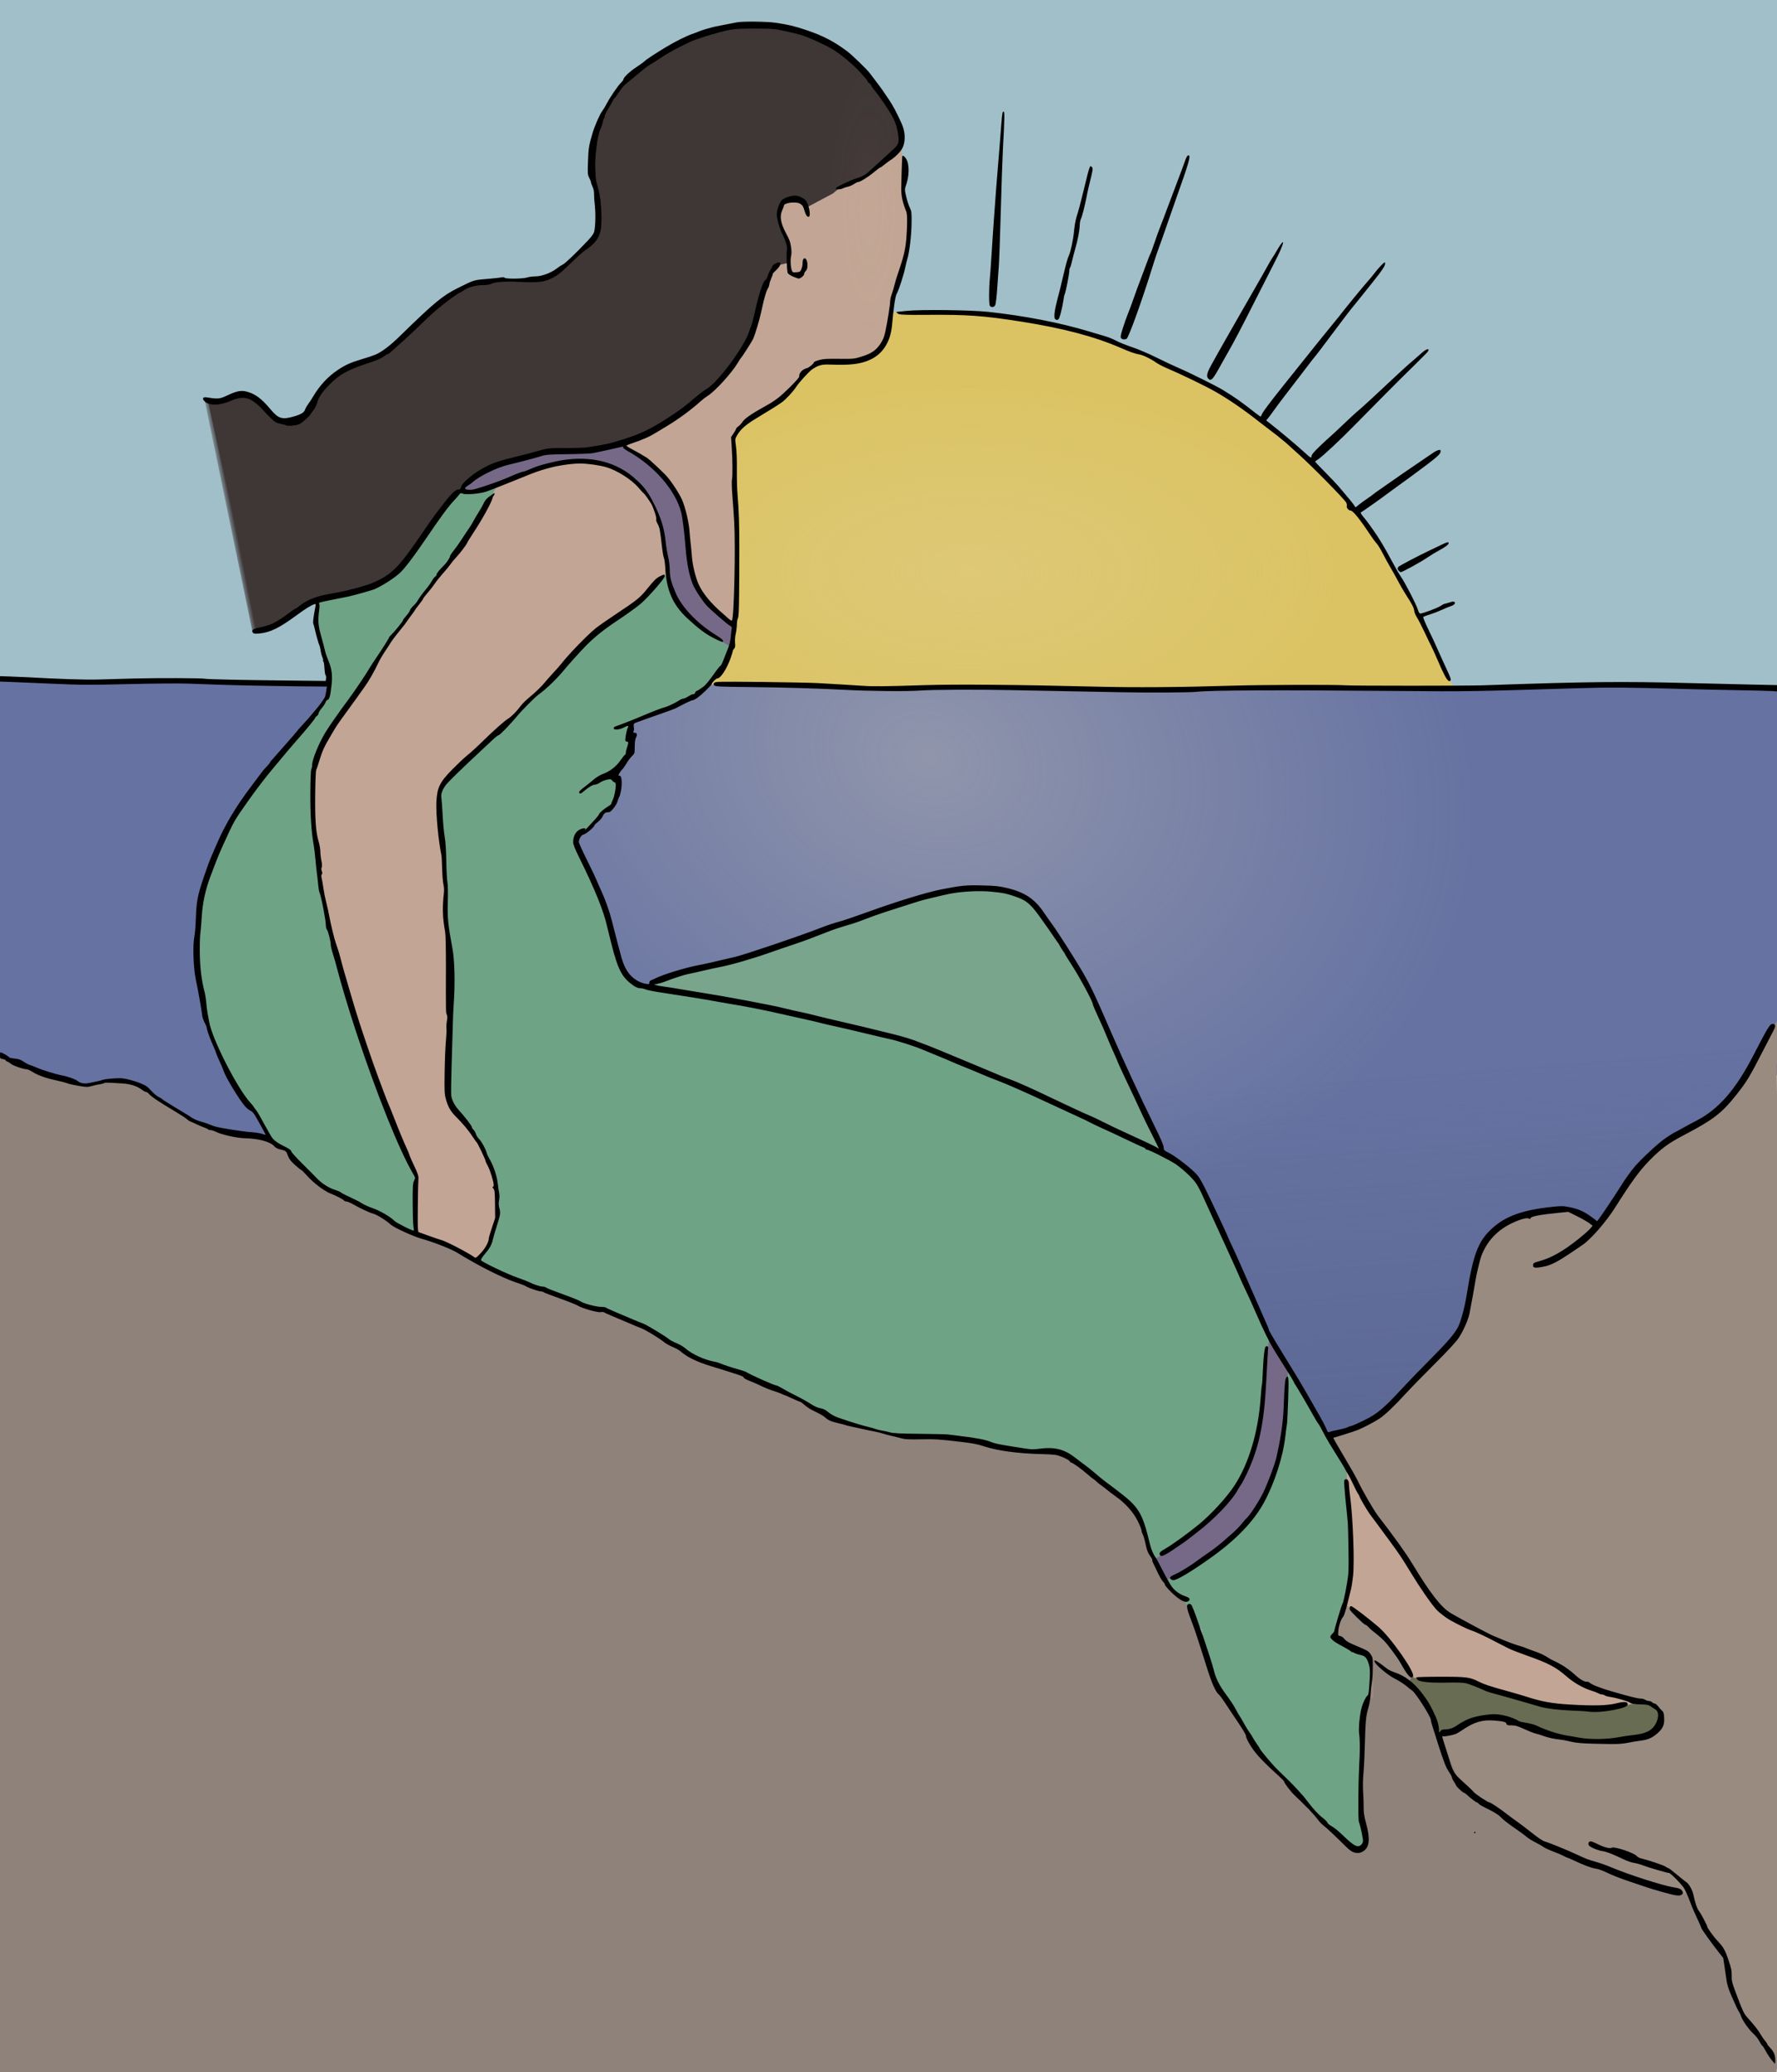 <?xml version="1.0" encoding="UTF-8" standalone="no"?>
<svg
   version="1.1"
   id="Layer_1"
   x="0px"
   y="0px"
   viewBox="0 0 22446.08 26163.199"
   width="2192"
   height="2555"
   inkscape:version="1.2.2 (b0a8486, 2022-12-01)"
   sodipodi:docname="sunriseladydoodle-1888colourremix.svg"
   xmlns:inkscape="http://www.inkscape.org/namespaces/inkscape"
   xmlns:sodipodi="http://sodipodi.sourceforge.net/DTD/sodipodi-0.dtd"
   xmlns:xlink="http://www.w3.org/1999/xlink"
   xmlns="http://www.w3.org/2000/svg"
   xmlns:svg="http://www.w3.org/2000/svg"
   xmlns:rdf="http://www.w3.org/1999/02/22-rdf-syntax-ns#"
   xmlns:cc="http://creativecommons.org/ns#"
   xmlns:dc="http://purl.org/dc/elements/1.1/">
  <defs
     id="defs26648">
    <linearGradient
       inkscape:collect="always"
       id="linearGradient193072">
      <stop
         style="stop-color:#e3d8ac;stop-opacity:1;"
         offset="0"
         id="stop193068" />
      <stop
         style="stop-color:#e3d8ac;stop-opacity:0;"
         offset="1"
         id="stop193070" />
    </linearGradient>
    <linearGradient
       inkscape:collect="always"
       id="linearGradient189148">
      <stop
         style="stop-color:#e9e1c0;stop-opacity:1;"
         offset="0"
         id="stop189144" />
      <stop
         style="stop-color:#e9e1c0;stop-opacity:0;"
         offset="1"
         id="stop189146" />
    </linearGradient>
    <linearGradient
       inkscape:collect="always"
       id="linearGradient189138">
      <stop
         style="stop-color:#e1d296;stop-opacity:1;"
         offset="0"
         id="stop189134" />
      <stop
         style="stop-color:#e1d296;stop-opacity:0;"
         offset="1"
         id="stop189136" />
    </linearGradient>
    <linearGradient
       inkscape:collect="always"
       id="linearGradient189128">
      <stop
         style="stop-color:#3f3636;stop-opacity:1;"
         offset="0"
         id="stop189124" />
      <stop
         style="stop-color:#3f3636;stop-opacity:0;"
         offset="1"
         id="stop189126" />
    </linearGradient>
    <linearGradient
       inkscape:collect="always"
       id="linearGradient186786">
      <stop
         style="stop-color:#515b83;stop-opacity:1;"
         offset="0"
         id="stop186782" />
      <stop
         style="stop-color:#515b83;stop-opacity:0;"
         offset="1"
         id="stop186784" />
    </linearGradient>
    <filter
       inkscape:collect="always"
       style="color-interpolation-filters:sRGB"
       id="filter186306"
       x="-0.161"
       y="-0.319"
       width="1.322"
       height="1.637">
      <feGaussianBlur
         inkscape:collect="always"
         stdDeviation="633.744"
         id="feGaussianBlur186308" />
    </filter>
    <linearGradient
       inkscape:collect="always"
       xlink:href="#linearGradient186786"
       id="linearGradient186788"
       x1="14712.809"
       y1="18482.469"
       x2="14331.072"
       y2="13726.653"
       gradientUnits="userSpaceOnUse" />
    <linearGradient
       inkscape:collect="always"
       xlink:href="#linearGradient189128"
       id="linearGradient189130"
       x1="2960.073"
       y1="6558.594"
       x2="2854.545"
       y2="6579.7"
       gradientUnits="userSpaceOnUse" />
    <radialGradient
       inkscape:collect="always"
       xlink:href="#linearGradient189138"
       id="radialGradient189140"
       cx="12250.761"
       cy="8099.957"
       fx="12250.761"
       fy="8099.957"
       r="4724.005"
       gradientTransform="matrix(1,0,0,0.505,0,3133.27)"
       gradientUnits="userSpaceOnUse" />
    <radialGradient
       inkscape:collect="always"
       xlink:href="#linearGradient189148"
       id="radialGradient189150"
       cx="11733.499"
       cy="4890.61"
       fx="11733.499"
       fy="4890.61"
       r="11269.217"
       gradientTransform="matrix(0.595,0.178,-0.141,0.473,5440.163,5163.821)"
       gradientUnits="userSpaceOnUse" />
    <radialGradient
       inkscape:collect="always"
       xlink:href="#linearGradient193072"
       id="radialGradient193074"
       cx="10977.145"
       cy="2638.182"
       fx="10977.145"
       fy="2638.182"
       r="502.707"
       gradientTransform="matrix(1,0,0,3.642,0,-6969.907)"
       gradientUnits="userSpaceOnUse" />
    <filter
       inkscape:collect="always"
       style="color-interpolation-filters:sRGB"
       id="filter193076"
       x="-0.083"
       y="-0.023"
       width="1.165"
       height="1.045">
      <feGaussianBlur
         inkscape:collect="always"
         stdDeviation="34.632"
         id="feGaussianBlur193078" />
    </filter>
  </defs>
  <sodipodi:namedview
     pagecolor="#ffffff"
     bordercolor="#666666"
     borderopacity="1"
     objecttolerance="10"
     gridtolerance="10"
     guidetolerance="10"
     inkscape:pageopacity="0"
     inkscape:pageshadow="2"
     inkscape:window-width="1390"
     inkscape:window-height="1099"
     id="namedview26646"
     showgrid="false"
     fit-margin-top="0"
     fit-margin-left="0"
     fit-margin-right="0"
     fit-margin-bottom="0"
     inkscape:zoom="1.2401274"
     inkscape:cx="256.82845"
     inkscape:cy="1415.5804"
     inkscape:window-x="0"
     inkscape:window-y="25"
     inkscape:window-maximized="0"
     inkscape:current-layer="g189170"
     inkscape:showpageshadow="2"
     inkscape:pagecheckerboard="0"
     inkscape:deskcolor="#d1d1d1" />
  <style
     type="text/css"
     id="style26306">
	.st0{fill:#0D2538;}
	.st1{fill:#FFFFFF;}
	.st2{fill:#0E2537;}
	.st3{fill:#0E2538;}
	.st4{fill:#D3D5D2;}
	.st5{fill:#FEFEFD;}
	.st6{fill:#AAABA6;}
	.st7{fill:#2D588F;}
	.st8{fill:#2C588F;}
	.st9{fill:#2C5890;}
	.st10{fill:#ABABA2;}
	.st11{fill:#A9ABA6;}
	.st12{fill:#B9BAB5;}
	.st13{fill:#0E2438;}
</style>
  <g
     id="g189170">
    <g
       id="g193099">
      <path
         style="fill:#a1bfc9;fill-opacity:1;stroke-width:36.127;stroke-linecap:round;stroke-linejoin:round"
         d="M -15.906,-15.906 -31.811,8700.44 10306.919,8891.308 22522.527,8875.403 22538.433,-47.717 111.34,-31.811 Z"
         id="path185801" />
      <path
         style="fill:#dbc364;fill-opacity:1;stroke-width:36.127;stroke-linecap:round;stroke-linejoin:round;filter:url(#filter186306)"
         d="m 8923.12,8668.628 286.303,-63.623 1288.365,79.529 477.173,31.811 302.209,-31.811 h 556.7 874.816 l 922.533,31.811 h 1033.873 l 683.947,-31.811 h 827.098 l 1320.177,15.906 h 874.815 l -111.34,-206.775 -365.832,-843.004 -445.361,-763.476 -540.794,-731.664 -620.324,-588.512 -970.25,-683.947 -731.665,-334.021 -588.512,-270.398 -811.193,-174.963 -811.193,-159.057 -763.475,31.811 -349.926,-31.811 -15.906,111.34 -31.812,174.963 -31.811,206.775 -190.869,127.246 -222.681,31.811 -286.303,-15.906 -190.868,-31.811 -174.964,206.775 -143.151,222.68 -270.398,159.057 -286.303,222.68 -95.434,143.152 -63.623,31.811 63.623,938.438 -15.906,715.758 -15.906,540.795 -47.717,429.455 -47.717,238.586 -111.34,79.529 z"
         id="path186304" />
      <path
         style="fill:#6672a2;fill-opacity:1;stroke-width:36.127;stroke-linecap:round;stroke-linejoin:round"
         d="m -47.717,8557.288 v 5010.308 l 8827.685,4246.833 5614.727,1876.877 4453.606,-1988.218 3642.415,-4183.21 V 8684.534 l -461.267,-15.906 -1240.647,-15.906 -1479.234,31.811 -2369.956,-15.906 -2051.84,47.717 -2242.709,-47.717 -890.722,15.906 -524.889,31.811 -1845.066,-79.529 H 4119.587 L 2910.75,8620.911 H 938.439 l -699.853,-47.717 z"
         id="path185637" />
      <path
         style="fill:url(#radialGradient189150);fill-opacity:1;stroke-width:36.127;stroke-linecap:round;stroke-linejoin:round;opacity:0.315"
         d="m -47.717,8557.288 v 5010.308 l 8827.685,4246.833 5614.727,1876.877 4453.606,-1988.218 3642.415,-4183.21 V 8684.534 l -461.267,-15.906 -1240.647,-15.906 -1479.234,31.811 -2369.956,-15.906 -2051.84,47.717 -2242.709,-47.717 -890.722,15.906 -524.889,31.811 -1845.066,-79.529 H 4119.587 L 2910.75,8620.911 H 938.439 l -699.853,-47.717 z"
         id="path189142" />
      <path
         style="fill:url(#linearGradient186788);fill-opacity:1;stroke-width:36.127;stroke-linecap:round;stroke-linejoin:round;opacity:0.464"
         d="m -47.717,8557.288 v 5010.308 l 8827.685,4246.833 5614.727,1876.877 4453.606,-1988.218 3642.415,-4183.21 V 8684.534 l -461.267,-15.906 -1240.647,-15.906 -1479.234,31.811 -2369.956,-15.906 -2051.84,47.717 -2242.709,-47.717 -890.722,15.906 -524.889,31.811 -1845.066,-79.529 H 4119.587 L 2910.75,8620.911 H 938.439 l -699.853,-47.717 z"
         id="path186749" />
      <path
         style="fill:#9a8b81;fill-opacity:1;stroke-width:36.127;stroke-linecap:round;stroke-linejoin:round"
         d="m 22471.111,12856.889 -227.556,341.333 -312.888,597.333 -170.667,199.112 -256,170.666 -199.111,142.222 -426.667,227.556 -199.111,227.556 -170.666,312.888 -341.334,341.334 -170.666,-85.334 -199.112,-56.888 -199.111,28.444 -284.444,28.444 -341.333,113.778 -170.667,170.667 -129.436,211.897 -41.231,243.214 -113.778,455.111 -72.547,284.445 -269.743,318.325 -283.488,250.563 -398.222,455.112 -861.64,345.811 -219.248,2726.189 3128.888,3242.666 2958.222,2019.556 v -6087.111 l -56.888,-6627.556 56.888,-512 z"
         id="path185581"
         sodipodi:nodetypes="ccccccccccccccccccccccccccccccc" />
      <path
         style="fill:#8e827a;fill-opacity:1;stroke-width:36.127;stroke-linecap:round;stroke-linejoin:round"
         d="M -0.957,13340.445 -28.444,26168.889 H 22442.667 v -142.222 l -199.112,-227.556 -142.222,-256 -170.666,-227.556 -85.334,-284.444 -28.444,-312.889 -113.778,-113.777 -199.111,-227.556 -85.333,-256 -85.334,-199.111 -227.555,-28.445 -654.223,-227.555 -739.555,-284.445 -369.778,-199.111 -256,-199.111 -284.444,-199.111 -341.333,-199.111 -85.334,-227.556 -227.556,-540.444 -56.888,-256 -170.667,-227.556 -199.111,-113.778 -398.222,-284.444 28.444,483.556 -142.222,142.222 v 1052.444 l 9.265,349.641 47.624,247.693 -28.445,85.333 -86.29,54.974 -169.71,-83.419 -455.111,-426.666 -284.444,-398.222 -398.223,-426.667 -199.11,-312.889 -199.112,-312.889 -170.666,-369.777 -142.222,-483.556 -170.667,-341.334 -227.556,-227.555 -121.127,-247.693 -112.822,-235.862 -192.718,-483.556 -483.555,-398.222 -426.667,-284.445 h -540.444 l -256,-56.889 -227.556,-56.888 -227.555,-28.445 -426.667,-28.445 h -284.444 l -625.778,-142.222 -312.889,-56.888 -341.333,-256 -566.974,-249.607 -161.483,-72.533 -380.876,-132.972 -597.333,-312.888 -398.222,-199.112 -341.333,-170.666 -369.778,-85.334 -512,-170.666 -483.556,-227.556 -625.778,-312.889 -768,-341.333 -341.333,-199.111 -455.111,-199.111 -150.53,-113.778 -190.803,-170.667 -256,-256 L 3328,14392.889 2986.667,14336 l -312.889,-85.333 -199.111,-56.889 -256,-170.667 -312.889,-227.556 -205.504,-105.47 -249.607,-36.752 -142.222,28.445 -127.521,12.786 -279.009,-21.094 -333.025,-133.915 -398.222,-85.333 z"
         id="path185471"
         sodipodi:nodetypes="ccccccccccccccccccccccccccccccccccccccccccccccccccccccccccccccccccccccccccccccccccccccc" />
      <path
         style="fill:#dbc364;fill-opacity:1;stroke-width:36.127;stroke-linecap:round;stroke-linejoin:round"
         d="m 8948.302,8647.643 258.323,-14.66 1291.163,51.551 477.173,31.811 302.209,-31.811 h 556.7 874.816 l 922.533,31.811 h 1033.873 l 683.947,-31.811 h 827.098 l 1320.177,15.906 h 874.815 l -111.34,-206.775 -379.821,-843.004 -431.372,-763.476 -540.794,-731.664 -620.324,-588.512 -970.25,-683.947 -731.665,-334.021 -588.512,-270.398 -811.193,-174.963 -811.193,-159.057 -763.475,15.025 -349.926,-15.025 -15.906,111.34 -31.812,174.963 -87.766,181.595 -165.689,121.65 -191.906,62.587 -286.303,-15.906 -176.879,-1.036 -188.953,175.999 -154.342,205.894 -259.207,175.844 -286.303,222.68 -115.019,98.388 -44.039,76.576 63.623,938.438 -15.906,715.758 -15.906,540.795 -47.717,429.455 -47.717,238.586 -111.34,79.529 z"
         id="path186086"
         sodipodi:nodetypes="ccccccccccccccccccccccccccccccccccccccccccccc" />
      <path
         style="fill:#6fa386;fill-opacity:1;stroke-width:36.127;stroke-linecap:round;stroke-linejoin:round"
         d="m 13074.518,11420.321 493.078,747.57 381.738,763.475 318.114,747.57 397.644,795.287 47.717,127.246 174.963,79.529 206.774,190.868 238.587,461.267 254.492,572.607 349.926,715.757 397.643,779.382 699.853,1145.213 -31.812,143.152 63.623,508.983 v 508.984 l -31.811,381.738 -63.623,238.586 -127.246,334.02 254.492,159.058 174.963,47.717 31.811,143.152 15.906,190.869 -47.717,286.303 -31.812,127.246 -31.81,365.832 -31.812,683.947 v 174.963 l 47.716,238.586 31.812,222.68 -63.622,79.529 -143.152,-95.434 -429.456,-334.021 -222.68,-318.115 -254.491,-270.397 -238.586,-238.586 -95.435,-127.246 -174.963,-365.833 -117.302,-146.465 -137.19,-235.272 -111.34,-270.398 -95.435,-397.643 -111.34,-222.681 -129.01,-166.569 -181.593,-179.159 -150.663,-306.407 -111.341,-206.775 -95.433,-397.643 -349.927,-270.398 -413.549,-334.02 -174.963,-143.151 -254.493,-31.812 -206.774,15.906 -381.738,-79.529 -270.397,-79.529 -302.209,-15.906 -254.492,-15.905 h -349.926 l -169.002,-34.244 -442.261,-103.16 -317.018,-102.065 -349.258,-205.892 -567.527,-254.492 -159.057,-95.434 -413.549,-111.341 -159.057,-47.716 -318.115,-159.058 -307.956,-210.971 -312.368,-170.767 -477.172,-143.151 -811.193,-270.398 -445.361,-190.869 -302.209,-206.774 -349.926,-143.153 -461.267,-190.868 -206.775,-143.152 -270.398,-127.245 -572.607,-318.115 -159.057,-143.152 -206.775,-190.869 -31.811,-47.717 -206.775,-127.246 -95.434,-159.057 -95.434,-206.775 -159.057,-190.869 -206.775,-254.492 -286.303,-779.381 -127.246,-858.91 79.529,-620.324 174.963,-524.889 222.68,-493.078 429.455,-540.795 493.078,-588.512 302.209,-429.455 15.906,-206.775 -95.434,-270.397 -47.717,-222.68 -47.717,-159.057 31.811,-190.869 15.906,-161.751 334.021,-29.118 517.065,-201.336 294.128,-291.742 334.021,-429.455 276.935,-364.483 106.148,-49.066 152.282,-191.022 466.696,-190.716 461.267,-143.152 286.303,47.717 174.963,31.811 445.361,-111.34 174.963,111.34 381.738,302.209 222.68,349.926 63.623,286.303 15.906,477.172 95.434,318.115 222.68,270.397 206.775,174.963 -15.906,254.492 -95.434,270.398 -206.775,238.586 -302.209,206.774 -302.209,95.434 -365.832,159.057 -15.906,365.832 -95.434,143.152 -111.34,143.152 63.623,63.623 15.906,190.869 -127.246,174.963 -63.623,47.718 -222.68,222.68 h -95.434 l -31.811,159.058 238.586,508.983 206.775,540.795 47.717,381.738 111.34,206.774 190.869,127.247 190.869,31.811 63.623,-63.623 493.078,-159.057 588.512,-143.152 588.512,-190.868 1415.611,-493.079 620.324,-174.963 h 556.7 l 334.021,95.434 z"
         id="path186310"
         sodipodi:nodetypes="ccccccccccccccccccccccccccccccccccccccccccccccccccccccccccccccccccccccccccccccccccccccccccccccccccccccccccccccccccccccccccccccccccccccccccccccccccccccc" />
      <path
         id="path186690"
         style="fill:#78a58c;fill-opacity:1;stroke-width:36.127;stroke-linecap:round;stroke-linejoin:round;opacity:1"
         d="M 12040.64 11229.46 L 11420.32 11404.42 L 10004.72 11897.5 L 9416.2 12088.36 L 8827.68 12231.52 L 8334.6 12390.58 L 8270.98 12454.2 L 8132.78 12431.16 L 8127.84 12454.2 L 9113.98 12613.26 L 10291.02 12883.64 L 11356.7 13138.14 L 11913.4 13281.3 L 12979.08 13774.38 L 13869.8 14172.02 L 14681 14569.66 L 14701.12 14570.3 L 14665.1 14474.22 L 14267.44 13678.94 L 13949.34 12931.36 L 13567.6 12167.9 L 13074.52 11420.32 L 12931.36 11324.88 L 12597.34 11229.46 L 12040.64 11229.46 z " />
      <path
         style="opacity:1;fill:#676c53;fill-opacity:1;stroke-width:36.127;stroke-linecap:round;stroke-linejoin:round"
         d="m 17830.334,21170.54 -31.811,79.528 174.963,206.775 95.434,143.151 95.434,286.303 174.964,-15.905 286.303,-159.058 254.492,-63.623 349.926,143.152 572.607,159.057 413.549,31.812 429.454,-15.906 238.587,-63.623 63.622,-95.434 31.812,-127.246 -63.622,-127.245 -63.623,-31.812 -270.398,-63.623 -111.34,95.435 -524.889,15.904 -540.796,-63.622 -604.418,-190.869 -286.304,-79.528 -477.171,-31.812 z"
         id="path186844" />
      <path
         style="opacity:1;fill:#756987;fill-opacity:1;stroke-width:36.127;stroke-linecap:round;stroke-linejoin:round"
         d="m 16032.985,16875.99 -47.717,445.36 -95.434,874.816 -254.492,588.512 -508.984,524.89 -540.795,381.738 127.246,270.397 302.209,-143.152 652.136,-461.266 302.209,-461.267 206.774,-572.606 63.623,-508.983 31.812,-556.702 -127.246,-190.869 z"
         id="path187008" />
      <path
         style="opacity:1;fill:#756987;fill-opacity:1;stroke-width:36.127;stroke-linecap:round;stroke-linejoin:round"
         d="m 7905.153,5582.915 -190.869,79.529 -540.795,31.811 -302.209,15.906 -397.644,111.34 -365.832,127.246 -190.869,111.34 -90.15,153.824 c 178.316,-9.758 238.603,-21.276 360.547,-42.484 l 429.455,-159.057 318.115,-127.246 429.455,-63.623 397.644,95.434 270.397,127.246 206.775,302.209 127.246,365.832 111.34,731.664 143.152,254.492 282.989,269.73 343.964,211.639 9.277,-163.254 v -174.963 l -206.775,-159.057 -252.727,-258.689 -81.294,-298.012 -15.906,-413.549 -111.34,-413.549 -207.657,-313.035 -221.798,-195.948 -206.775,-111.34 -31.811,-47.717 h -143.152 z"
         id="path187172"
         sodipodi:nodetypes="ccccccccccccccccccccccccccccccccc" />
      <path
         style="opacity:1;fill:#c2a594;fill-opacity:1;stroke-width:36.127;stroke-linecap:round;stroke-linejoin:round"
         d="m 17003.235,18466.563 15.906,270.399 31.812,652.135 15.905,413.549 v 254.491 l -95.434,190.87 286.303,190.868 318.115,318.115 190.869,254.492 95.434,174.963 381.738,15.906 334.021,15.906 222.68,95.434 477.172,143.152 302.209,95.435 445.361,31.81 318.114,-15.906 254.493,-47.716 111.34,-31.812 -286.304,-95.434 -334.02,-79.529 -174.963,-79.528 -159.058,-159.058 -143.151,-95.435 -397.644,-159.057 -238.586,-95.435 -254.491,-111.339 -413.55,-206.775 -143.152,-95.434 -636.229,-954.345 -302.21,-445.361 -159.057,-270.397 z M 6282.767,6123.71 l -222.68,413.549 -445.361,636.23 -524.889,715.758 -763.475,1145.213 -238.586,365.832 -111.34,318.115 v 699.852 l 95.434,843.004 143.152,699.853 556.701,1781.443 397.643,938.438 95.434,159.058 -31.811,397.643 15.906,334.021 222.68,79.528 143.152,47.718 429.455,222.68 111.34,-127.246 47.717,-143.152 79.529,-302.209 -15.906,-127.246 15.906,-222.68 -149.114,-429.455 -165.687,-281.224 -196.831,-219.366 -92.787,-151.545 -31.811,-397.644 47.717,-986.156 -63.623,-779.381 -15.906,-349.926 31.811,-111.34 -63.623,-843.004 -31.811,-286.304 v -159.057 l 111.34,-174.963 620.324,-556.701 238.586,-222.68 127.246,-174.963 254.492,-206.775 190.869,-254.492 318.115,-318.115 143.152,-127.246 429.455,-286.303 95.434,-79.529 349.926,-365.832 -111.34,-636.23 -63.623,-254.492 -238.586,-286.303 -206.775,-111.34 -206.775,-95.434 -334.021,-31.811 -365.832,79.529 -302.209,111.34 z m 5106.624,-4322.527 -207.656,250.658 -174.963,111.34 -302.21,174.963 -334.02,127.246 -206.775,143.152 -15.905,-63.623 -111.341,-47.717 -174.963,79.529 -15.906,159.057 15.906,159.057 79.529,127.246 31.811,238.586 -150.664,96.471 -72.016,110.304 -111.34,238.586 -79.529,318.115 -95.434,334.021 -397.644,524.889 -540.795,397.644 -652.135,349.926 238.586,111.34 318.115,302.209 159.057,254.492 79.529,334.021 63.623,572.607 79.529,270.397 381.738,381.738 127.246,63.623 -31.811,-143.152 15.906,-524.889 v -652.135 l -31.811,-381.738 31.811,-254.492 -31.811,-254.492 -15.906,-190.869 222.68,-222.68 397.643,-222.68 143.152,-190.869 143.151,-190.869 143.152,-95.434 636.23,-31.811 143.151,-79.529 63.623,-95.434 47.717,-159.057 47.718,-334.021 127.246,-397.644 79.528,-302.209 43.158,-361.273 -79.374,-408.783"
         id="path187174"
         sodipodi:nodetypes="cccccccccccccccccccccccccccccccccccccccccccccccccccccccccccccccccccccccccccccccccccccccccccccccccccccccccccccccccccccccccccccccccccccccccc" />
      <path
         style="opacity:1;fill:#3f3636;fill-opacity:1;stroke-width:36.127;stroke-linecap:round;stroke-linejoin:round"
         d="m 11397.074,1746.496 -58.04,158.293 -205.781,168.845 -205.78,168.845 -311.31,121.358 -94.975,79.146 -337.691,179.398 -31.659,-79.146 -63.317,-36.935 -116.081,15.829 -58.041,10.553 -58.041,79.146 -26.382,137.187 36.935,116.081 94.976,200.504 21.106,63.317 -21.106,189.951 -168.845,36.935 -89.699,153.016 -147.74,480.154 -68.594,290.203 -316.585,453.772 -337.691,311.309 -501.26,364.073 -506.537,205.78 -390.455,79.146 -527.642,10.553 -548.748,153.016 -247.992,100.252 -158.293,100.252 -94.976,79.146 -5.276,68.594 -84.423,10.553 -179.398,253.268 -427.39,606.789 -316.585,274.374 -738.699,200.504 -211.057,73.87 -327.138,247.992 -300.756,100.252 -638.447,-2907.309 126.634,5.276 258.545,-84.423 52.764,-21.106 221.61,100.252 174.122,205.78 179.399,68.594 179.398,-58.041 110.805,-131.911 121.358,-216.333 131.911,-168.845 253.268,-153.016 226.886,-63.317 179.398,-73.87 279.651,-242.715 321.862,-311.309 269.098,-211.057 279.65,-142.463 306.033,-36.935 279.65,5.276 269.098,-21.106 211.057,-89.699 247.992,-226.886 216.333,-211.057 31.659,-242.715 -21.106,-290.203 -84.423,-311.309 94.976,-538.195 100.252,-205.78 126.634,-200.504 195.228,-269.098 569.854,-364.073 733.423,-247.992 543.472,26.382 316.586,42.211 506.536,253.268 411.561,416.837 311.309,495.984 z"
         id="path187554" />
      <path
         style="opacity:1;fill:url(#linearGradient189130);fill-opacity:1;stroke-width:36.127;stroke-linecap:round;stroke-linejoin:round"
         d="m 2580.171,5033.708 612.065,2960.073 94.976,-21.106 110.805,-5.277 300.756,-211.057 184.675,-131.911 -385.179,-2321.626 -189.951,-226.886 -163.569,-84.423 -73.87,-26.382 -153.016,58.041 -116.081,47.488 -131.911,-21.106 z"
         id="path189122" />
      <path
         style="opacity:0.371;fill:url(#radialGradient189140);fill-opacity:1;stroke-width:36.127;stroke-linecap:round;stroke-linejoin:round"
         d="m 8944.105,8639.249 262.52,-6.266 1291.163,51.551 477.173,31.811 302.209,-31.811 h 556.7 874.816 l 922.533,31.811 h 1033.873 l 683.947,-31.811 h 827.098 l 1320.177,15.906 h 874.815 l -111.34,-206.775 -379.821,-843.004 -431.372,-763.476 -540.794,-731.664 -620.324,-588.512 -970.25,-683.947 -731.665,-334.021 -588.512,-270.398 -811.193,-174.963 -811.193,-159.057 -763.475,15.025 -349.926,-15.025 -15.906,111.34 -31.812,174.963 -87.766,181.595 -165.689,121.65 -191.906,62.587 -286.303,-15.906 -176.879,-1.036 -188.953,175.999 -154.342,205.894 -259.207,175.844 -286.303,222.68 -115.019,98.388 -44.039,76.576 63.623,938.438 -15.906,715.758 -15.906,540.795 -47.717,429.455 -47.717,238.586 -111.34,79.529 z"
         id="path189132"
         sodipodi:nodetypes="ccccccccccccccccccccccccccccccccccccccccccccc" />
      <path
         style="opacity:0.18;fill:url(#radialGradient193074);fill-opacity:1;stroke-width:36.127;stroke-linecap:round;stroke-linejoin:round;filter:url(#filter193076)"
         d="m 10829.889,807.353 c 425.636,429.751 685.167,1008.665 592.293,1617.921 163.778,562.429 -61.744,1080.192 -175.417,1618.331 47.076,532.628 -687.315,588.439 -665.065,34.428 -37.377,-537.903 -157.539,-1075.45 -83.765,-1615.546 19.387,-532.114 56.79,-1060.275 330.137,-1534.426 183.107,-188.64 -178.932,-4.248 1.817,-120.708 z"
         id="path193003" />
      <path
         style="fill:#000000"
         d="m 22379.52,26012.746 c -22.528,-26.428 -56.689,-78.101 -75.912,-114.83 -19.224,-36.728 -38.73,-66.778 -43.347,-66.778 -4.618,0 -20.654,-24.192 -35.637,-53.759 -14.983,-29.568 -47.722,-71.79 -72.755,-93.825 -55.117,-48.519 -140.621,-167.891 -157.146,-219.391 -6.618,-20.628 -17.45,-44.417 -24.072,-52.865 -6.622,-8.448 -21.587,-36.096 -33.256,-61.44 -97.446,-211.641 -118.806,-269.724 -129.919,-353.279 -2.997,-22.528 -13.383,-93.25 -23.081,-157.16 l -17.634,-116.2 -69.85,-88.6 c -72.03,-91.366 -203.151,-274.107 -203.151,-283.128 0,-2.804 -14.368,-36.214 -31.929,-74.244 -64.261,-139.168 -78.974,-172.944 -105.951,-243.228 -36.891,-96.115 -58.909,-146.483 -82.815,-189.44 -25.112,-45.126 -171.679,-194.56 -190.827,-194.56 -23.092,0 -264.013,-70.047 -330.878,-96.203 -33.792,-13.218 -84.48,-27.26 -112.64,-31.205 -28.16,-3.946 -88.064,-24.738 -133.12,-46.205 -144.562,-68.876 -210.669,-94.48 -264.667,-102.51 -63.724,-9.476 -165.406,-54.147 -173.952,-76.419 -9.233,-24.059 3.042,-46.819 25.251,-46.819 10.801,0 52.036,16.315 91.633,36.257 79.585,40.077 151.842,57.85 177.293,43.608 31.862,-17.831 283.55,67.061 313.911,105.878 8.727,11.159 31.767,24.109 51.2,28.777 99.695,23.953 284.478,85.808 308.836,103.383 15.26,11.009 32.506,20.018 38.323,20.018 5.819,0 54.343,36.795 107.833,81.769 53.489,44.973 106.721,87.597 118.292,94.72 34.585,21.289 78.733,101.01 92.232,166.551 19.801,96.129 47.684,176.738 69.077,199.7 19.076,20.477 104.578,182.406 104.578,198.058 0,14.074 78.668,123.371 122.764,170.562 82.071,87.831 99.958,118.374 143.192,244.503 36.821,107.416 43.272,138.316 42.305,202.639 -1.065,70.843 3.902,89.188 74.601,275.502 63.981,168.609 82.67,207.282 120.36,249.046 89.191,98.834 138.285,160.87 167.004,211.03 16.123,28.16 42.415,66.337 58.425,84.836 16.01,18.5 29.109,38.079 29.109,43.509 0,5.429 18.393,28.825 40.874,51.99 44.184,45.528 64.581,100.493 59.544,160.455 l -3.138,37.352 -40.96,-48.054 z m -1223.68,-2082.657 c -48.542,-7.317 -298.283,-77.89 -373.76,-105.618 -28.16,-10.347 -118.016,-40.629 -199.68,-67.297 -81.664,-26.668 -189.952,-67.83 -240.64,-91.472 -112.723,-52.578 -142.05,-63.438 -194.56,-72.057 -49.958,-8.2 -145.663,-44.396 -259.137,-98.004 -46.781,-22.099 -88.322,-40.183 -92.312,-40.183 -3.99,0 -25.619,-9.861 -48.063,-21.914 -22.445,-12.052 -81.309,-36.986 -130.809,-55.41 -49.502,-18.424 -104.798,-44.38 -122.88,-57.681 -18.084,-13.301 -63.22,-39.111 -100.304,-57.355 -37.083,-18.246 -85.467,-48.465 -107.52,-67.154 -22.052,-18.688 -79.263,-61.034 -127.135,-94.098 -115.218,-79.579 -172.659,-124.435 -209.92,-163.93 -16.896,-17.909 -69.888,-52.255 -117.76,-76.325 -132.531,-66.637 -140.269,-71.03 -153.776,-87.305 -6.914,-8.331 -16.992,-15.148 -22.394,-15.148 -10.215,0 -87.407,-59.216 -129.867,-99.624 -13.44,-12.791 -29.393,-23.256 -35.452,-23.256 -12.438,0 -98.831,-82.028 -98.831,-93.837 0,-4.21 -11.52,-24.63 -25.6,-45.377 -14.08,-20.748 -25.6,-44.808 -25.6,-53.466 0,-8.658 -16.549,-39.769 -36.775,-69.137 -37.296,-54.152 -65.579,-126.06 -136.665,-347.463 -74.978,-233.523 -92.8,-293.173 -92.8,-310.607 0,-39.726 -192.551,-341.603 -235.462,-369.152 -14.111,-9.059 -40.024,-29.35 -57.582,-45.088 -35.593,-31.905 -99.89,-73.761 -164.333,-106.978 -105.121,-54.183 -266.118,-195.8 -255.134,-224.422 5.537,-14.431 38.695,6.261 159.551,99.566 19.712,15.218 66.089,37.493 103.059,49.498 117.504,38.156 229.943,122.576 326.031,244.785 85.546,108.803 125.151,176.046 188.096,319.358 23.574,53.67 37.989,112.863 38.654,158.72 0.584,40.223 0.881,40.545 16.666,17.92 12.969,-18.592 25.795,-23.04 66.431,-23.04 48.093,0 115.299,-25.021 151.943,-56.571 8.448,-7.273 51.143,-32.002 94.877,-54.953 79.93,-41.946 187.668,-67.599 335.619,-79.916 99.86,-8.313 255.917,31.07 347.744,87.758 8.448,5.215 50.698,14.787 93.891,21.27 43.191,6.484 98.487,21.433 122.88,33.22 140.827,68.053 306.234,118.401 448.829,136.62 14.08,1.799 60.16,9.92 102.4,18.045 116.726,22.455 339.455,20.399 470.042,-4.34 59.684,-11.306 148.967,-24.723 198.404,-29.815 99.132,-10.213 170.346,-30.784 217.517,-62.833 96.694,-65.699 135.095,-225.459 63.287,-263.293 -12.391,-6.529 -36.969,-22.471 -54.618,-35.427 -26.339,-19.338 -46.515,-23.885 -112.64,-25.388 -89.843,-2.044 -135.721,-9.37 -154.769,-24.715 -19.203,-15.468 -173.546,-59.618 -241.72,-69.143 -32.964,-4.607 -64.99,-13.43 -71.168,-19.608 -6.177,-6.177 -20.677,-11.26 -32.223,-11.294 -11.546,0 -34.816,-7.414 -51.712,-16.399 -16.896,-8.985 -53.76,-23.194 -81.92,-31.576 -106.275,-31.633 -228.859,-102.055 -325.62,-187.06 -125.145,-109.942 -227.458,-163.402 -488.46,-255.227 -98.56,-34.675 -204.544,-76.132 -235.52,-92.127 -30.976,-15.994 -77.056,-39.392 -102.4,-51.995 -25.344,-12.603 -62.208,-31.567 -81.92,-42.142 -99.734,-53.503 -245.816,-121.474 -286.72,-133.407 -42.712,-12.461 -175.011,-76.476 -271.36,-131.301 -55.276,-31.453 -138.809,-96.129 -171.398,-132.704 -70.81,-79.473 -205.602,-274.234 -319.743,-461.999 -113.923,-187.406 -149.922,-241.351 -265.431,-397.759 -51.341,-69.52 -124.17,-168.592 -161.842,-220.161 -37.672,-51.568 -79.144,-107.31 -92.16,-123.87 -28.052,-35.689 -131.026,-211.849 -131.12,-224.309 0,-4.763 -8.719,-20.891 -19.295,-35.84 -10.576,-14.949 -36.915,-66.349 -58.532,-114.221 -21.616,-47.872 -54.435,-111.011 -72.931,-140.309 -18.495,-29.296 -33.628,-55.932 -33.628,-59.188 0,-3.256 -49.953,-85.269 -111.007,-182.251 -61.053,-96.983 -122.683,-199.372 -136.955,-227.532 -50.041,-98.738 -74.732,-143.022 -89.958,-161.345 -8.448,-10.166 -36.433,-56.359 -62.188,-102.65 -72.247,-129.853 -212.423,-369.441 -224.259,-383.3 -5.83,-6.828 -16.098,-25.26 -22.815,-40.96 -6.718,-15.7 -35.957,-65.409 -64.978,-110.465 -29.02,-45.056 -72.631,-114.176 -96.912,-153.6 -24.282,-39.424 -54.433,-87.808 -67.005,-107.52 -68.506,-107.418 -156.843,-284.927 -249.702,-501.76 -34.973,-81.664 -88.182,-199.168 -118.243,-261.12 -30.06,-61.952 -67.124,-142.592 -82.362,-179.2 -15.238,-36.608 -43.775,-101.12 -63.414,-143.36 -32.515,-69.93 -49.72,-107.798 -104.676,-230.4 -27.592,-61.556 -121.321,-266.237 -161.777,-353.28 -19.633,-42.24 -58.522,-127.488 -86.421,-189.44 -115.669,-256.851 -130.262,-281.205 -224.616,-374.859 -48.839,-48.476 -124.662,-112.126 -168.495,-141.444 -80.946,-54.14 -341.735,-185.137 -368.57,-185.137 -8.077,0 -14.687,-4.298 -14.687,-9.55 0,-5.252 -9.762,-12.648 -21.692,-16.435 -11.931,-3.787 -72.987,-31.205 -135.68,-60.928 -261.793,-124.118 -323.557,-153.009 -416.812,-194.971 -53.913,-24.258 -116.121,-54.287 -138.24,-66.731 -22.119,-12.443 -79.384,-39.931 -127.256,-61.083 -47.872,-21.153 -197.632,-90.275 -332.8,-153.606 -322.54,-151.119 -592.329,-270.28 -706.56,-312.073 -50.688,-18.545 -131.328,-50.864 -179.2,-71.82 -47.872,-20.956 -149.248,-63.053 -225.28,-93.548 -76.032,-30.494 -152.064,-62.178 -168.96,-70.407 -16.896,-8.229 -88.32,-38.364 -158.72,-66.966 -70.4,-28.604 -164.864,-67.455 -209.92,-86.337 -98.861,-41.429 -314.672,-110.66 -399.36,-128.113 -33.792,-6.965 -174.336,-40.003 -312.32,-73.419 -137.984,-33.415 -313.088,-74.168 -389.12,-90.558 -76.032,-16.391 -156.672,-35.198 -179.2,-41.792 -22.528,-6.596 -89.344,-22.512 -148.48,-35.37 -59.136,-12.859 -218.112,-48.497 -353.28,-79.196 -240.926,-54.719 -440.986,-93.943 -665.6,-130.501 -61.952,-10.083 -149.504,-25.469 -194.56,-34.191 -79.127,-15.316 -379.265,-63.611 -675.84,-108.748 -78.848,-12 -158.492,-28.478 -176.987,-36.618 -18.496,-8.139 -49.369,-14.799 -68.607,-14.799 -21.946,0 -51.386,-11.248 -79.013,-30.19 -144.921,-99.36 -197.004,-195.779 -279.624,-517.65 -26.022,-101.376 -51.227,-202.752 -56.011,-225.28 -41.346,-194.686 -156,-478.167 -359.682,-889.306 -48.186,-97.266 -70.617,-154.344 -70.578,-179.597 0.14,-90.906 41.802,-153.674 115.143,-173.477 38.597,-10.422 50.235,-1.042 30.72,24.758 -4.224,5.584 3.84,-3.014 17.92,-19.108 14.08,-16.094 56.704,-62.013 94.72,-102.042 38.016,-40.029 69.12,-78.585 69.12,-85.678 0,-14.226 68.261,-72.079 120.32,-101.974 18.304,-10.511 33.28,-23.574 33.28,-29.03 0,-5.456 9.069,-28.654 20.154,-51.552 21.919,-45.279 44.784,-179.323 34.957,-204.933 -3.356,-8.745 -10.63,-15.901 -16.165,-15.901 -5.535,0 -17.714,-9.424 -27.064,-20.943 -15.558,-19.165 -21.464,-19.984 -69.578,-9.645 -28.917,6.214 -67.828,22.549 -86.469,36.303 -18.641,13.752 -46.178,25.005 -61.194,25.005 -28.107,0 -81.591,31.665 -140.596,83.239 -35.953,31.426 -48.431,35.492 -58.572,19.082 -7.632,-12.348 11.897,-32.897 77.41,-81.452 26.885,-19.926 73.59,-57.795 103.789,-84.155 31.041,-27.095 81.1,-57.727 115.169,-70.474 93.727,-35.067 168.273,-92.546 224.935,-173.436 27.618,-39.426 54.114,-71.684 58.88,-71.684 4.766,0 8.666,-10.94 8.666,-24.313 0,-13.371 6.912,-43.903 15.36,-67.847 19.226,-54.492 19.371,-71.68 0.604,-71.68 -8.116,0 -17.573,-4.559 -21.017,-10.13 -7.649,-12.376 12.764,-129.565 28.109,-161.374 16.594,-34.398 5.846,-36.152 -47.555,-7.759 -55.722,29.628 -129.102,35.301 -129.102,9.982 0,-8.624 8.064,-18.36 17.92,-21.635 56.157,-18.656 244.738,-92.302 334.066,-130.461 135.418,-57.847 259.843,-105.694 298.254,-114.693 35.443,-8.304 140.928,-59.341 180.781,-87.467 14.949,-10.55 35.935,-19.183 46.635,-19.183 10.7,0 41.676,-14.093 68.837,-31.318 27.16,-17.224 55.256,-29.063 62.436,-26.308 7.179,2.755 15.373,-3.866 18.21,-14.711 2.836,-10.846 13.658,-22.967 24.049,-26.935 10.39,-3.969 23.5,-10.983 29.132,-15.589 5.632,-4.606 25.997,-18.661 45.256,-31.236 33.193,-21.673 77.815,-75.864 169.241,-205.535 22.23,-31.529 45.911,-59.433 52.624,-62.009 6.714,-2.575 20.404,-26.913 30.424,-54.081 10.02,-27.169 35.366,-90.87 56.324,-141.558 27.968,-67.64 39.918,-113.955 44.915,-174.08 3.744,-45.056 9.143,-91.42 11.998,-103.031 3.7,-15.053 -1.602,-24.267 -18.476,-32.109 -29.319,-13.624 -245.687,-200.49 -296.674,-256.22 -49.812,-54.447 -125.738,-166.185 -162.768,-239.541 -51.849,-102.712 -90.323,-286.574 -106.901,-510.859 -11.602,-156.969 -37.082,-362.378 -52.516,-423.359 -71.78,-283.609 -341.35,-593.077 -679.687,-780.284 -30.976,-17.14 -55.052,-37.071 -53.503,-44.292 1.762,-8.209 -3.994,-11.151 -15.36,-7.85 -24.976,7.253 -303.348,68.358 -366.337,80.414 -28.16,5.39 -171.008,11.285 -317.44,13.101 -236.698,2.936 -274.194,5.726 -337.92,25.144 -96.169,29.304 -271.967,75.602 -409.6,107.87 -150.45,35.274 -377.891,146.748 -463.088,226.972 -6.891,6.488 -28.321,21.558 -47.624,33.487 -51.794,32.011 -53.564,48.468 -5.899,54.861 21.93,2.941 54.979,1.516 73.442,-3.168 107.097,-27.17 327.369,-103.602 432.929,-150.221 100.03,-44.177 179.64,-74.756 194.624,-74.756 10.968,0 44.181,-12.761 133.056,-51.123 48.166,-20.791 162.091,-52.71 276.48,-77.464 383.701,-83.034 728.094,-14.352 976.919,194.826 126.054,105.969 186.468,183.434 263.788,338.242 89.542,179.275 130.054,309.246 146.826,471.04 6.422,61.952 20.795,149.881 31.939,195.397 11.607,47.405 20.756,121.768 21.418,174.08 1.141,90.217 16.48,149.834 73.124,284.208 75.172,178.325 266.6,381.473 493.99,524.232 85.164,53.468 106.025,70.973 106.399,89.282 0.317,15.521 -26.026,6.63 -116.38,-39.276 -105.218,-53.461 -191.31,-117.594 -331.144,-246.686 -189.667,-175.097 -269.798,-359.507 -283.984,-653.557 -2.174,-45.056 -9.351,-95.744 -15.95,-112.64 -6.598,-16.896 -16.481,-69.888 -21.961,-117.76 -29.174,-254.848 -30.47,-261.609 -61.323,-319.957 -11.156,-21.096 -17.486,-42.882 -14.068,-48.413 9.349,-15.127 -34.911,-152.506 -64.685,-200.78 -33.288,-53.971 -84.783,-125.94 -92.143,-128.779 -5.006,-1.931 -34.608,-33.706 -65.781,-70.611 -86.581,-102.499 -267.128,-217.773 -407.001,-259.857 -81.112,-24.404 -238.266,-46.673 -329.871,-46.743 -113.577,-0.082 -293.339,27.01 -417.073,62.869 -123.389,35.759 -146.524,44.012 -312.879,111.622 -238.605,96.974 -389.883,156.504 -456.664,179.707 -79.615,27.661 -254.908,42.955 -298.218,26.019 -23.581,-9.222 -30.041,-7.748 -42.21,9.626 -7.903,11.283 -34.712,42.218 -59.575,68.746 -82.183,87.682 -168.219,204.195 -368.317,498.792 -146.771,216.085 -265.138,371.351 -322.96,423.637 -78.798,71.253 -209.493,155.25 -320.856,206.211 -22.971,10.512 -263.77,78.499 -322.56,91.072 -28.16,6.022 -121.783,24.759 -208.051,41.638 -160.413,31.385 -185.577,38.887 -168.524,50.242 5.983,3.984 5.907,35.392 -0.202,83.2 -17.367,135.916 -12.897,190.797 27.105,332.8 20.625,73.216 41.766,153.856 46.981,179.2 5.215,25.344 24.113,80.64 41.995,122.88 43.929,103.768 54.332,184.962 40.015,312.32 -15.239,135.56 -26.363,176.602 -49.889,184.069 -10.579,3.358 -22.02,17.207 -25.426,30.778 -3.406,13.57 -24.6,45.942 -47.098,71.936 -22.498,25.994 -40.905,56.159 -40.905,67.032 0,10.874 -9.216,25.526 -20.48,32.561 -11.264,7.034 -20.48,16.494 -20.48,21.02 0,11.825 -114.598,152.051 -235.544,288.217 -50.195,56.513 -179.547,209.212 -233.399,275.527 -18.559,22.854 -53.119,64.291 -76.8,92.082 -79.197,92.941 -211.66,266.651 -309.765,406.218 -175.366,249.48 -165.625,232.274 -310.158,547.839 -28.375,61.952 -67.404,154.112 -86.732,204.8 -19.327,50.688 -51.783,135.936 -72.123,189.44 -62.907,165.475 -99.451,333.747 -110.082,506.88 -5.187,84.48 -13.546,183.552 -18.575,220.16 -5.029,36.608 -7.845,149.504 -6.257,250.88 2.848,181.867 21.936,334.426 60.843,486.298 8.305,32.419 17.939,95.24 21.408,139.602 3.469,44.363 10.943,101.952 16.608,127.975 5.665,26.023 14.156,72.103 18.869,102.4 32.939,211.747 355.773,846.407 522.012,1026.225 19.983,21.615 40.417,46.959 45.411,56.32 4.993,9.36 17.119,26.236 26.948,37.5 9.828,11.264 33.927,50.432 53.554,87.04 32.154,59.976 73.254,133.378 131.873,235.52 29.387,51.206 73.872,86.136 169.048,132.737 60.752,29.746 84.917,47.228 89.273,64.587 3.285,13.089 64.872,81.664 136.86,152.385 71.988,70.723 152.635,151.824 179.217,180.225 63.654,68.01 153.912,127.318 228.947,150.441 33.353,10.277 67.554,24.298 76.002,31.154 17.363,14.094 64.609,38.264 168.96,86.437 39.424,18.2 88.369,44.464 108.767,58.365 20.398,13.901 77.998,39.634 128,57.183 96.13,33.741 223.948,108.141 275.233,160.206 26.799,27.208 236.66,132.179 245.409,122.752 1.793,-1.931 -0.576,-26.552 -5.264,-54.712 -4.688,-28.16 -8.799,-160.483 -9.134,-294.053 -0.528,-210.144 1.782,-247.868 17.149,-280.095 17.578,-36.861 17.472,-37.729 -10.305,-84.827 -175.7,-297.915 -460.799,-1006.438 -718.386,-1785.317 -93.551,-282.875 -198.792,-633.721 -246.88,-823.037 -12.983,-51.111 -35.49,-129.319 -50.017,-173.795 -14.527,-44.478 -26.412,-94.16 -26.412,-110.407 0,-44.175 -32.198,-173.506 -47.799,-191.995 -7.503,-8.891 -13.676,-31.931 -13.718,-51.2 -0.15,-68.054 -58.386,-368.997 -82.078,-424.154 -4.838,-11.264 -11.379,-50.432 -14.534,-87.04 -3.155,-36.608 -10.416,-101.12 -16.135,-143.36 -5.719,-42.24 -14.539,-125.184 -19.6,-184.32 -5.061,-59.136 -14.077,-135.168 -20.037,-168.96 -31.784,-180.229 -45.49,-386.564 -44.056,-663.26 0.888,-171.408 5.638,-292.163 11.955,-303.968 5.765,-10.771 10.482,-34.052 10.482,-51.733 0,-69.858 81.898,-271.366 168.911,-415.604 42.133,-69.842 184.621,-273.956 273.72,-392.105 71.183,-94.391 233.817,-333.841 269.735,-397.138 16.519,-29.11 62.86,-100.811 102.98,-159.334 73.892,-107.787 157.454,-240.98 157.454,-250.97 0,-3.003 10.41,-15.204 23.133,-27.114 41.107,-38.48 150.947,-173.577 150.947,-185.657 0,-6.447 18.491,-32.088 41.091,-56.98 22.6,-24.892 43.986,-56.225 47.524,-69.629 3.538,-13.404 23.263,-39.576 43.833,-58.16 20.57,-18.584 44.112,-46.784 52.316,-62.667 15.796,-30.583 62.317,-93.757 123.833,-168.162 20.481,-24.772 46.663,-62.818 58.183,-84.547 11.52,-21.729 30.552,-46.236 42.294,-54.461 11.742,-8.224 18.969,-18.803 16.061,-23.509 -5.383,-8.71 39.041,-64.928 88.756,-112.318 35.42,-33.763 80.029,-99.772 80.029,-118.421 0,-7.979 20.953,-40.232 46.563,-71.674 25.61,-31.442 73.838,-99.589 107.174,-151.438 33.336,-51.849 73.995,-112.872 90.353,-135.606 16.359,-22.734 40.161,-61.902 52.894,-87.04 12.733,-25.138 42.8,-76.21 66.814,-113.493 24.015,-37.283 52.961,-88.804 64.323,-114.492 13.426,-30.352 36.209,-57.645 65.069,-77.952 24.425,-17.186 50.169,-36.119 57.209,-42.072 9.35,-7.907 12.8,-6.739 12.8,4.335 0,8.338 -4.098,17.692 -9.106,20.787 -5.008,3.095 -12.115,17.618 -15.793,32.272 -15.063,60.015 -129.551,268.054 -237.629,431.8 -41.824,63.366 -79.002,123.27 -82.62,133.12 -9.412,25.63 -90.744,132.767 -141.86,186.869 -23.945,25.344 -54.711,62.852 -68.369,83.351 -13.658,20.499 -56.014,71.974 -94.125,114.388 -38.111,42.414 -85.082,101.091 -104.38,130.393 -19.298,29.302 -60.321,82.018 -91.163,117.148 -30.842,35.13 -56.076,68.2 -56.076,73.489 0,5.29 -22.116,37.063 -49.146,70.607 -27.03,33.544 -52.374,67.874 -56.319,76.287 -3.945,8.414 -23.405,36.033 -43.245,61.377 -19.84,25.344 -44.033,59.155 -53.761,75.136 -9.729,15.981 -55.16,74.46 -100.958,129.953 -45.798,55.493 -93.699,118.45 -106.447,139.904 -12.747,21.454 -45.587,72.073 -72.977,112.486 -27.39,40.414 -63.499,102.622 -80.242,138.24 -55.673,118.437 -124.32,237.94 -182.86,318.328 -31.836,43.718 -74.012,102.891 -93.724,131.497 -19.712,28.605 -83.108,116.024 -140.88,194.264 -57.772,78.241 -113.756,157.773 -124.409,176.74 -10.653,18.966 -39.99,68.578 -65.193,110.248 -73.355,121.281 -106.874,194.438 -139.673,304.842 -16.899,56.884 -35.389,112.14 -41.089,122.791 -6.099,11.396 -11.547,141.036 -13.24,315.028 -3.106,319.331 7.932,469.064 43.343,587.967 11.537,38.738 21.423,97.105 21.97,129.704 0.547,32.599 6.659,84.703 13.583,115.788 8.142,36.554 9.292,65.429 3.254,81.75 -5.997,16.211 -5.367,33.944 1.762,49.59 7.98,17.515 7.966,28.128 -0.051,37.788 -7.671,9.243 -8.059,25.65 -1.242,52.614 5.449,21.55 15.235,78.349 21.748,126.221 6.513,47.872 22.667,128.512 35.898,179.2 13.231,50.688 29.633,124.416 36.448,163.84 15.955,92.294 65.092,295.343 84.253,348.16 23.01,63.425 46.362,138.81 58.684,189.44 15.987,65.694 76.024,276.412 129.831,455.68 25.356,84.48 52.169,174.336 59.583,199.68 47.918,163.802 223.189,680.764 289.893,855.04 17.245,45.056 48.312,128 69.037,184.32 20.725,56.32 46.823,122.709 57.996,147.53 11.173,24.821 40.153,96.245 64.4,158.72 62.965,162.233 141.874,352.518 166.004,400.31 11.374,22.528 26.454,59.392 33.51,81.92 7.056,22.528 36.219,89.344 64.805,148.48 37.204,76.962 51.264,117.706 49.474,143.36 -6.711,96.164 -12.051,604.238 -6.737,640.995 l 6.065,41.956 130.167,46.842 c 71.592,25.764 143.65,50.211 160.129,54.328 58.055,14.501 334.113,157.608 412.805,213.996 22.238,15.935 24.769,14.493 84.231,-47.964 57.836,-60.751 102.51,-143.323 102.913,-190.217 0.082,-9.645 17.991,-70.549 39.795,-135.34 l 39.644,-117.805 -1.905,-176.084 c -1.683,-155.5 -4.126,-178.539 -20.902,-197.076 -10.619,-11.733 -13.781,-20.991 -7.17,-20.991 6.505,0 11.827,-10.401 11.827,-23.112 0,-41.349 -47.903,-195.878 -75.368,-243.128 -14.732,-25.344 -26.84,-51.969 -26.908,-59.166 -0.159,-16.846 -102.3,-230.916 -113.632,-238.154 -4.718,-3.013 -27.562,-34.849 -50.763,-70.746 -49.172,-76.079 -124.585,-166.611 -205.111,-246.232 -71.3,-70.499 -104.829,-127.658 -131.408,-224.02 -19.041,-69.033 -20.468,-98.212 -16.799,-343.599 2.205,-147.488 9.455,-324.632 16.112,-393.653 6.657,-69.02 9.848,-140.193 7.092,-158.161 -2.756,-17.968 -0.372,-59.568 5.299,-92.443 7.352,-42.625 7.017,-66.129 -1.169,-81.92 -12.145,-23.429 -12.223,-27.814 -10.978,-610.946 0.439,-205.568 -3.74,-399.104 -9.288,-430.08 -33.834,-188.931 -37.63,-308.66 -15.85,-499.911 3.527,-30.969 0.886,-75.154 -6.12,-102.4 -6.778,-26.361 -14.085,-114.745 -16.237,-196.409 -2.152,-81.664 -6.408,-160 -9.458,-174.08 -36.88,-170.26 -70.81,-528.152 -63.588,-670.719 9.37,-184.977 42.279,-251.929 203.867,-414.758 64.254,-64.748 139.276,-136.154 166.716,-158.682 71.08,-58.357 129,-111.082 224.974,-204.8 133.028,-129.9 263.149,-245.147 310.435,-274.947 46.618,-29.379 102.816,-86.176 157.883,-159.563 18.732,-24.965 64.011,-70.383 100.619,-100.927 94.962,-79.236 162.769,-144.703 209.92,-202.679 22.528,-27.7 69.26,-80.315 103.849,-116.923 34.589,-36.608 81.08,-89.68 103.315,-117.937 96.196,-122.255 330.163,-362.736 432.837,-444.887 36.608,-29.291 154.112,-111.279 261.12,-182.195 257.143,-170.414 296.548,-202.209 382.713,-308.803 94.308,-116.668 119.938,-141.736 169.289,-165.58 50.721,-24.505 57.278,-24.492 57.278,0.121 0,28.47 -214.41,273.714 -307.438,351.651 -49.53,41.495 -185.377,138.974 -296.722,212.917 -175.475,116.531 -291.842,211.054 -408.917,332.155 -67.403,69.721 -206.964,225.046 -257.33,286.395 -92.944,113.212 -226.119,241.553 -324.887,313.094 -45.065,32.643 -208.024,196.568 -270.828,272.435 -79.769,96.359 -217.665,239.115 -230.976,239.115 -7.853,0 -40.339,24.615 -72.191,54.7 -31.852,30.085 -92.472,86.801 -134.712,126.037 -266.503,247.548 -434.097,410.856 -464.281,452.41 -41.624,57.303 -61.708,114.475 -53.681,152.808 3.239,15.469 10.355,113.372 15.813,217.564 5.458,104.192 17.365,230.912 26.459,281.6 10.527,58.676 17.777,168.428 19.955,302.08 1.881,115.456 8.296,237.114 14.254,270.353 6.67,37.211 8.489,133.614 4.733,250.88 -6.152,192.082 3.857,292.284 57.888,579.567 29.692,157.873 36.111,452.299 15.85,727.039 -3.738,50.688 -8.117,152.064 -9.73,225.28 -1.613,73.216 -8.338,299.008 -14.943,501.76 -6.605,202.752 -9.069,387.072 -5.474,409.6 9.719,60.907 42.285,123.247 95.39,182.602 85.633,95.71 164.647,198.29 164.647,213.751 0,8.357 9.043,23.378 20.095,33.379 11.052,10.003 25.445,34.907 31.984,55.347 6.539,20.439 24.778,49.24 40.531,64.001 29.907,28.025 83.903,127.081 95.499,175.192 3.705,15.374 20.818,51.834 38.028,81.022 48.307,81.929 90.868,209.808 101.76,305.747 5.435,47.872 13.595,103.168 18.133,122.88 4.57,19.851 3.851,58.276 -1.612,86.129 -6.871,35.033 -6.246,63.812 2.06,94.867 17.826,66.651 15.464,85.284 -28.058,221.361 -21.99,68.752 -45.698,150.064 -52.684,180.695 -15.543,68.139 -39.465,110.909 -104.913,187.574 -27.677,32.421 -47.89,65.282 -44.919,73.025 8.242,21.477 324.012,172.493 462.658,221.265 67.584,23.775 134.4,49.556 148.48,57.291 45.822,25.174 137.533,55.383 168.154,55.388 16.453,0 37.188,6.172 46.08,13.709 8.892,7.537 103.351,44.843 209.909,82.902 106.559,38.059 205.855,78.153 220.658,89.098 36.424,26.929 197.982,70.296 261.88,70.296 28.481,0 56.182,4.398 61.559,9.774 5.376,5.376 69.657,34.724 142.848,65.217 73.19,30.493 165.329,69.509 204.754,86.703 39.424,17.194 92.583,38.54 118.132,47.436 45.625,15.885 292.252,164.962 332.428,200.94 11.264,10.088 52.109,31.27 90.767,47.073 38.659,15.802 90.05,46.127 114.203,67.387 83.832,73.792 242.017,145.247 373.59,168.758 14.08,2.516 34.816,8.22 46.08,12.674 82.492,32.623 146.174,54.084 230.4,77.645 53.504,14.968 104.192,31.33 112.64,36.36 79.069,47.085 361.804,172.555 391.8,173.869 6.974,0.308 42.632,18.713 79.24,40.904 36.608,22.189 110.336,61.396 163.84,87.124 53.504,25.726 132.003,69.459 174.442,97.185 50.934,33.274 95.706,53.925 131.716,60.754 35.757,6.781 66.634,20.953 89.616,41.131 19.284,16.932 57.941,42.378 85.903,56.548 51.397,26.045 325.924,114.075 429.683,137.782 30.976,7.078 72.448,19.007 92.16,26.509 19.712,7.501 56.576,16.593 81.92,20.2 25.344,3.609 70.87,13.566 101.169,22.128 42.706,12.067 126.727,16.228 373.76,18.515 175.269,1.622 337.103,5.481 359.631,8.576 22.528,3.095 82.432,10.511 133.12,16.479 219.765,25.878 340.196,48.951 411.91,78.914 40.255,16.821 93.052,28.475 222.97,49.219 50.688,8.094 138.24,22.065 194.56,31.049 85.959,13.711 116.803,14.378 192.111,4.151 180.525,-24.515 305.509,4.287 433.055,99.796 171.296,128.269 223.162,168.699 278.153,216.816 32.582,28.508 79.977,67.467 105.321,86.573 25.344,19.105 89.856,67.715 143.36,108.021 299.336,225.499 335.645,283.574 435.844,697.102 15.89,65.585 46.355,135.964 71.356,164.848 7.312,8.448 48.288,84.48 91.056,168.96 42.769,84.48 95.001,176.338 116.073,204.132 39.053,51.51 102.406,95.649 168.689,117.523 50.57,16.689 64.525,34.938 43.102,56.363 -35.654,35.654 -108.477,0.738 -217,-104.058 -46.464,-44.866 -84.48,-88.962 -84.48,-97.992 0,-9.03 -11.144,-26.973 -24.762,-39.873 -13.619,-12.9 -43.964,-64.926 -67.435,-115.614 -23.47,-50.688 -49.64,-105.152 -58.156,-121.029 -8.516,-15.878 -12.866,-31.486 -9.668,-34.685 3.199,-3.198 -4.416,-20.094 -16.921,-37.546 -39.536,-55.175 -49.972,-80.994 -68.818,-170.26 -10.107,-47.872 -25.734,-100.864 -34.725,-117.76 -8.992,-16.896 -16.378,-40.305 -16.412,-52.02 0,-11.714 -21.068,-63.886 -46.74,-115.937 -55.177,-111.869 -157.425,-225.912 -280.09,-312.4 -42.743,-30.136 -91.537,-67.229 -108.433,-82.428 -16.896,-15.198 -46.848,-38.181 -66.56,-51.071 -19.712,-12.89 -47.36,-34.83 -61.44,-48.758 -14.08,-13.926 -33.104,-29.511 -42.276,-34.634 -9.172,-5.121 -44.99,-34.15 -79.596,-64.504 -73.194,-64.203 -185.229,-144.219 -202.153,-144.379 -6.438,-0.102 -14.214,-6.65 -17.281,-14.642 -8.088,-21.079 -126.647,-74.684 -183.751,-83.08 -26.895,-3.955 -102.927,-8.313 -168.96,-9.685 -292.634,-6.078 -562.348,-41.964 -727.098,-96.742 -84.42,-28.07 -143.942,-39.695 -294.085,-57.441 -278.555,-32.924 -326.001,-35.951 -508.412,-32.436 -160.801,3.097 -197.757,0.809 -259.393,-16.08 -39.531,-10.831 -92.611,-23.894 -117.955,-29.03 -25.344,-5.135 -67.436,-16.396 -93.538,-25.025 -26.101,-8.629 -72.181,-20.305 -102.4,-25.945 -30.218,-5.64 -73.374,-14.272 -95.902,-19.181 -275.66,-60.069 -260.264,-56.543 -281.6,-64.496 -8.448,-3.149 -49.92,-13.924 -92.16,-23.944 -88.676,-21.035 -127.958,-38.029 -163.84,-70.878 -25.308,-23.169 -54.048,-39.519 -163.84,-93.205 -30.976,-15.147 -75.801,-45.261 -99.612,-66.921 -23.81,-21.658 -48.283,-39.38 -54.385,-39.38 -6.101,0 -50.253,-18.432 -98.114,-40.96 -47.861,-22.528 -89.507,-40.96 -92.547,-40.96 -3.04,0 -20.048,-6.835 -37.795,-15.189 -17.747,-8.353 -53.003,-21.844 -78.347,-29.978 -82.211,-26.385 -133.026,-46.669 -202.841,-80.968 -37.686,-18.514 -97.96,-44.589 -133.944,-57.944 -35.983,-13.356 -67.365,-31.545 -69.738,-40.421 -4.31,-16.126 -32.772,-25.966 -422.008,-145.885 -170.54,-52.542 -293.501,-112.681 -372.868,-182.367 -18.402,-16.156 -64.236,-42.016 -101.854,-57.465 -37.618,-15.448 -85.55,-42.293 -106.516,-59.655 -58.198,-48.193 -238.28,-157.761 -290.071,-176.49 -25.344,-9.164 -87.552,-34.915 -138.24,-57.223 -50.688,-22.309 -142.848,-61.28 -204.8,-86.601 -61.952,-25.321 -118.211,-50.607 -125.021,-56.192 -6.809,-5.584 -25.942,-7.174 -42.516,-3.534 -37.561,8.249 -236.623,-47.398 -288.144,-80.55 -19.712,-12.683 -123.392,-54.126 -230.4,-92.094 -107.008,-37.969 -198.938,-73.338 -204.288,-78.598 -5.35,-5.262 -19.519,-9.566 -31.486,-9.566 -28.354,0 -159.413,-44.667 -190.559,-64.946 -13.325,-8.675 -65.699,-29.263 -116.387,-45.748 -126.065,-41.002 -331.698,-137.458 -532.48,-249.767 -99.073,-55.418 -168.143,-95.754 -199.68,-116.611 -77.767,-51.429 -299.998,-140.328 -476.16,-190.478 -106.261,-30.251 -342.892,-139.156 -384,-176.728 -57.865,-52.888 -175.792,-126.44 -221.712,-138.282 -47,-12.123 -159.805,-64.675 -254.448,-118.538 -33.792,-19.23 -71.536,-35.094 -83.876,-35.254 -12.34,-0.153 -25.055,-4.526 -28.257,-9.706 -9.563,-15.474 -98.366,-62.326 -168.458,-88.878 -82.139,-31.117 -221.454,-136.472 -303.09,-229.208 -33.792,-38.386 -66.112,-70.257 -71.822,-70.824 -5.71,-0.564 -41.054,-28.714 -78.543,-62.548 -49.508,-44.684 -73.07,-74.808 -86.101,-110.08 -24.723,-66.922 -27.211,-69.185 -91.97,-83.678 -38.02,-8.508 -64.78,-21.576 -79.481,-38.815 -51.287,-60.139 -195.391,-100.301 -375.443,-104.638 -102.055,-2.457 -297.328,-46.172 -368.544,-82.503 -22.132,-11.292 -51.671,-20.53 -65.643,-20.53 -13.972,0 -28.044,-4.272 -31.271,-9.492 -3.227,-5.221 -23.083,-15.037 -44.124,-21.811 -21.041,-6.776 -64.329,-25.099 -96.194,-40.719 -31.865,-15.619 -67.601,-31.466 -79.413,-35.215 -11.812,-3.749 -34.125,-18.466 -49.584,-32.705 -15.459,-14.238 -90.315,-62.709 -166.347,-107.713 -175.931,-104.135 -285.448,-178.046 -309.924,-209.161 -10.584,-13.456 -26.537,-24.464 -35.453,-24.464 -8.916,0 -31.869,-11.944 -51.007,-26.541 -60.812,-46.383 -145.92,-74.418 -244.814,-80.642 -201.153,-12.659 -229.451,-13.338 -234.222,-5.619 -2.733,4.421 -26.913,11.209 -53.734,15.084 -26.821,3.874 -73.723,14.171 -104.226,22.882 -50.645,14.463 -64.737,14.316 -162.313,-1.697 -58.769,-9.644 -122.125,-23.916 -140.792,-31.716 -18.666,-7.799 -86.783,-25.605 -151.371,-39.569 -129.843,-28.073 -226.906,-63.491 -298.6,-108.958 -25.969,-16.469 -56.709,-29.944 -68.311,-29.944 -39.667,0 -167.595,-44.063 -195.739,-67.42 -15.458,-12.828 -37.346,-26.257 -48.64,-29.842 -11.294,-3.586 -20.535,-10.607 -20.535,-15.604 0,-4.998 -16.128,-12.111 -35.84,-15.81 C 2.177,13367.187 0,13364.36 0,13326.958 c 0,-21.901 2.457,-39.82 5.46,-39.82 14.238,0 105.713,51.922 109.036,61.889 2.074,6.223 33.021,13.967 68.771,17.209 50.794,4.606 76.172,13.412 116.125,40.298 28.119,18.923 63.267,37.415 78.107,41.094 14.84,3.68 54.629,19.043 88.421,34.141 61.498,27.475 245.549,84.312 311.576,96.216 75.461,13.604 175.351,48.823 202.566,71.418 35.243,29.261 86.795,38.178 146.78,25.388 25.101,-5.351 68.678,-14.282 96.838,-19.847 28.16,-5.563 60.416,-14.254 71.68,-19.31 21.71,-9.748 157.869,-22.625 223.352,-21.123 60.411,1.384 167.866,28.407 257,64.631 67.564,27.457 89.634,42.733 133.12,92.139 28.671,32.573 71.418,68.563 94.994,79.977 23.576,11.414 44.312,24.308 46.08,28.653 1.768,4.345 70.03,47.894 151.694,96.778 81.664,48.884 155.392,93.413 163.84,98.952 8.448,5.541 36.096,23.546 61.44,40.012 25.344,16.466 75.172,37.437 110.73,46.6 35.557,9.164 83.941,25.256 107.52,35.762 23.579,10.505 61.303,23.82 83.831,29.591 79.876,20.464 349.536,61.898 443.111,68.085 52.223,3.453 113.998,12.998 137.277,21.212 23.28,8.213 43.659,13.601 45.288,11.972 2.871,-2.871 -93.65,-178.614 -140.209,-255.29 -12.648,-20.829 -35.995,-43.256 -51.881,-49.836 -15.886,-6.58 -45.464,-30.316 -65.729,-52.746 -69.061,-76.443 -245.444,-365.892 -270.209,-443.42 -7.162,-22.421 -30.275,-77.629 -51.363,-122.685 -21.088,-45.056 -41.597,-93.44 -45.576,-107.52 -7.108,-25.152 -12.405,-38.057 -55.762,-135.843 -27.091,-61.101 -62.706,-166.1 -62.706,-184.869 0,-7.786 -11.75,-36.257 -26.111,-63.267 -14.361,-27.01 -28.355,-68.016 -31.098,-91.125 -10.155,-85.567 -49.425,-306.216 -81.286,-456.736 -30.911,-146.029 -39.871,-433.981 -16.887,-542.72 6.548,-30.976 14.279,-123.136 17.18,-204.8 8.45,-237.819 19.644,-298.975 97.746,-533.996 33.102,-99.61 78.076,-221.81 99.942,-271.556 21.866,-49.747 52.596,-120.4 68.288,-157.008 104.299,-243.318 245.874,-479.399 441.213,-735.739 61.585,-80.816 118.912,-157.389 127.394,-170.159 8.482,-12.771 34.978,-43.37 58.88,-67.996 23.902,-24.626 43.459,-48.279 43.459,-52.56 0,-4.282 8.064,-15.969 17.92,-25.972 9.856,-10.002 68.044,-75.666 129.306,-145.92 61.262,-70.254 125.722,-143.862 143.245,-163.574 17.523,-19.712 42.063,-49.114 54.534,-65.338 12.471,-16.224 47.252,-55.392 77.29,-87.04 30.038,-31.648 75.183,-82.774 100.32,-113.614 25.138,-30.841 51.395,-62.204 58.35,-69.698 33.399,-35.983 105.946,-136.218 113.999,-157.504 4.978,-13.159 12.36,-48.119 16.404,-77.687 l 7.353,-53.76 -59.841,-0.102 c -274.578,-0.451 -1012.873,-12.822 -1232.321,-20.649 -149.248,-5.324 -363.213,-12.703 -475.478,-16.399 -112.265,-3.697 -448.649,-0.748 -747.52,6.561 -496.418,12.132 -579.702,11.661 -963.241,-5.447 -230.912,-10.3 -471.68,-20.51 -535.04,-22.688 L 0,8606.219 v -34.138 -34.138 l 130.56,4.198 c 71.808,2.308 169.728,6.47 217.6,9.248 371.326,21.543 730.581,33.279 885.76,28.935 101.376,-2.837 308.736,-8.64 460.8,-12.894 274.671,-7.684 851.414,-5.91 891.178,2.741 32.848,7.146 446.442,16.34 1009.665,22.443 l 518.443,5.618 4.548,-30.987 c 2.501,-17.042 0,-35.533 -5.555,-41.09 -5.557,-5.556 -12.247,-47.136 -14.867,-92.398 -2.62,-45.264 -9.052,-82.297 -14.293,-82.297 -5.241,0 -6.712,-4.557 -3.27,-10.126 3.442,-5.569 -0.505,-25.154 -8.771,-43.52 -8.266,-18.366 -18.107,-55.959 -21.867,-83.539 -3.761,-27.579 -11.025,-57.531 -16.142,-66.56 -8.834,-15.586 -43.313,-138.93 -60.405,-216.095 -4.366,-19.712 -11.478,-44.334 -15.804,-54.715 -7.071,-16.969 0.812,-83.144 24.924,-209.222 7.929,-41.462 7.225,-43.437 -13.306,-37.337 -38.624,11.476 -111.493,56.83 -224.12,139.493 -219.814,161.333 -330.823,215.637 -468.601,229.232 -55.773,5.503 -69.282,3.709 -81.326,-10.803 -25.287,-30.468 -0.633,-48.238 93.314,-67.258 131.225,-26.567 205.246,-63.486 363.007,-181.052 39.925,-29.753 76.014,-54.097 80.197,-54.097 4.183,0 26.812,-15.593 50.288,-34.651 83.301,-67.624 200.945,-117.355 339.643,-143.577 50.688,-9.583 117.504,-22.215 148.48,-28.072 161.677,-30.569 360.239,-85.768 448.92,-124.799 238.576,-105.003 321.207,-190.723 648.19,-672.423 51.611,-76.032 110.419,-159.792 130.685,-186.133 20.265,-26.341 70.6,-91.781 111.854,-145.423 90.342,-117.467 146.37,-170.205 180.826,-170.205 19.259,0 26.963,-6.787 31.961,-28.16 13.996,-59.845 168.679,-186.728 321.398,-263.637 88.694,-44.666 183.306,-75.885 358.486,-118.293 163.528,-39.586 181.842,-44.348 286.72,-74.55 128.951,-37.135 141.451,-38.471 358.4,-38.294 109.824,0.092 229.632,-3.931 266.24,-8.933 117.161,-16.01 259.449,-42.392 317.44,-58.857 206.706,-58.688 336.746,-106.151 455.784,-166.355 138.805,-70.201 387.228,-230.61 488.323,-315.314 167.144,-140.044 211.831,-175.142 253.973,-199.474 138.92,-80.212 475.893,-536.166 531.977,-719.813 6.88,-22.528 19.203,-55.858 27.384,-74.067 8.181,-18.209 28.33,-94.241 44.775,-168.96 51.434,-233.7 106.097,-398.573 135.942,-410.026 7.591,-2.913 19.687,-24.94 26.88,-48.949 7.193,-24.009 24.195,-61.261 37.78,-82.782 13.586,-21.521 24.702,-43.492 24.702,-48.823 0,-10.915 57.517,-41.913 77.769,-41.913 40.272,0 22.151,48.042 -39.59,104.96 -22.91,21.12 -38.822,38.4 -35.36,38.4 3.462,0 -4.972,25.475 -18.743,56.612 -13.77,31.137 -25.036,66.305 -25.036,78.151 0,11.847 -8.941,36.007 -19.87,53.689 -21.431,34.677 -46.491,123.431 -82.328,291.579 -21.793,102.256 -75.196,280.343 -103.241,344.288 -13.37,30.485 -141.869,230.822 -154.349,240.64 -3.58,2.816 -21.368,30.375 -39.528,61.243 -72.572,123.351 -286.299,357.847 -378.136,414.882 -24.91,15.47 -66.382,47.285 -92.16,70.7 -117.452,106.686 -292.33,234.415 -441.108,322.183 -30.976,18.273 -79.36,47.477 -107.52,64.897 -98.476,60.919 -164.335,90.202 -332.8,147.975 -25.344,8.691 -49.291,18.808 -53.216,22.481 -3.925,3.673 28.331,25.11 71.68,47.638 70.068,36.413 128.624,70.154 191.011,110.064 24.717,15.812 167.331,148.3 234.218,217.588 60.236,62.398 166.659,223.06 204.569,308.827 39.941,90.363 85.883,280.372 93.723,387.625 3.701,50.631 10.807,126.617 15.791,168.857 4.984,42.24 12.029,115.968 15.655,163.84 8.16,107.711 46.082,262.945 85.365,349.44 52.02,114.542 164.264,249.344 309.226,371.373 19.348,16.287 50.163,43.696 68.478,60.908 20.751,19.502 36.851,27.637 42.724,21.587 26.267,-27.059 46.518,-921.048 28.171,-1243.628 -4.645,-81.664 -14.719,-227.094 -22.388,-323.179 -8.398,-105.229 -10.537,-190.741 -5.379,-215.04 9.362,-44.102 7.073,-254.514 -4.62,-424.783 l -7.414,-107.962 31.803,-47.123 c 17.492,-25.918 31.803,-51.901 31.803,-57.741 0,-5.84 13.499,-20.23 29.998,-31.978 16.499,-11.748 39.534,-36.789 51.188,-55.647 23.017,-37.241 109.739,-98.79 246.494,-174.94 112.263,-62.512 98.96,-54.395 180.311,-110.021 77.207,-52.793 292.865,-266.68 289.526,-287.149 -6.707,-41.112 38.814,-91.296 95.439,-105.212 27.832,-6.84 90.084,-58.838 90.084,-75.245 0,-4.841 28.8,-17.105 64,-27.253 52.876,-15.244 96.535,-18.057 251.182,-16.182 176.065,2.135 192.484,0.673 276.48,-24.609 127.994,-38.526 188.636,-78.036 243.892,-158.903 35.346,-51.729 50.179,-86.679 65.188,-153.6 24.722,-110.221 61.777,-341.877 62.179,-388.714 0.164,-19.712 9.552,-61.184 20.852,-92.16 11.3,-30.976 26.944,-83.968 34.764,-117.76 7.82,-33.792 31.157,-109.824 51.859,-168.96 59.8,-170.813 85.064,-277.411 96.415,-406.798 13.179,-150.215 13.808,-311.769 1.334,-342.801 -48.49,-120.63 -65.907,-201.049 -64.976,-300.002 0.819,-87.094 8.411,-339.955 11.904,-396.479 1.643,-26.604 27.679,-11.569 52.338,30.224 40.341,68.372 37.439,217.862 -6.531,336.449 -12.248,33.035 -13.316,52.49 -5.058,92.16 16.658,80.031 38.762,151.675 60.077,194.727 17.133,34.608 19.452,59.503 17.537,188.358 -2.29,154.071 -25.209,349.638 -51.895,442.811 -8.479,29.606 -19.177,72.261 -23.772,94.789 -22.344,109.55 -79.813,289.164 -112.128,350.448 -18.985,36.004 -39.318,172.889 -58.222,391.952 -18.058,209.257 -113.279,362.879 -271.06,437.304 -123.96,58.472 -251.606,74.533 -511.559,64.369 -104.38,-4.081 -149.109,7.686 -225.276,59.268 -41.624,28.188 -164.646,162.786 -203.29,222.419 -37.513,57.887 -130.037,157.605 -179.642,193.609 -44.898,32.588 -129.799,85.862 -332.229,208.468 -129.426,78.389 -192.206,134.738 -236.706,212.455 -24.808,43.326 -24.965,45.164 -11.824,138.012 8.095,57.195 12.395,171.048 10.964,290.299 -1.295,107.909 2.563,251.494 8.573,319.078 16.641,187.116 23.338,393.257 22.123,680.96 -0.606,143.616 -0.868,271.488 -0.581,284.16 0.286,12.672 0.403,31.104 0.259,40.96 -0.144,9.856 -1.186,133.12 -2.316,273.92 -1.436,178.82 -5.808,262.546 -14.504,277.712 -6.848,11.941 -13.252,51.109 -14.233,87.04 -0.981,35.931 -7.551,87.896 -14.602,115.48 -7.051,27.583 -10.455,76.231 -7.565,108.105 4.07,44.888 1.512,61.698 -11.348,74.558 -9.132,9.132 -16.603,21.968 -16.603,28.523 0,6.556 -12.478,47.205 -27.729,90.331 -48.476,137.079 -127.004,257.612 -167.837,257.612 -16.802,0 -70.674,54.126 -70.674,71.008 0,4.398 -34.005,41.325 -75.566,82.058 -76.192,74.675 -141.882,122.286 -170.194,123.353 -13.307,0.502 -88.977,36.638 -201.018,95.997 -17.632,9.341 -91.36,37.414 -163.84,62.383 -72.48,24.969 -170.95,59.723 -218.822,77.23 -47.872,17.507 -103.168,37.423 -122.88,44.256 -36.3,12.585 -38.217,18.002 -29.62,83.714 0.737,5.632 -2.006,18.304 -6.096,28.16 -5.725,13.798 -2.398,17.92 14.462,17.92 29.821,0 36.192,22.653 16.875,60.008 -10.812,20.907 -16.137,59.054 -16.21,116.124 -0.107,83.636 -0.68,85.544 -36.002,119.865 -19.741,19.182 -49.594,58.824 -66.34,88.093 -16.746,29.269 -41.338,64.263 -54.65,77.764 -22.834,23.16 -47.699,62.295 -47.699,75.075 0,3.186 6.375,5.793 14.166,5.793 39.464,0 32.67,196.336 -9.567,276.48 -7.42,14.08 -16.075,37.828 -19.233,52.774 -3.158,14.946 -24.304,50.658 -46.992,79.36 -32.657,41.314 -47.448,52.186 -71.001,52.186 -33.672,0 -53.126,15.865 -71.128,58.007 -6.821,15.968 -32.887,45.139 -57.924,64.825 -25.037,19.686 -45.522,41.105 -45.522,47.597 0,18.559 -112.949,111.144 -135.906,111.404 -22.935,0.256 -58.654,56.929 -58.654,93.058 0,12.061 45.767,113.698 101.705,225.856 55.938,112.159 111.053,227.644 122.479,256.631 11.426,28.987 39.797,93.312 63.047,142.943 42.777,91.314 100.723,254.827 127.684,360.303 130.314,509.797 135.806,528.808 175.941,608.939 52.759,105.337 150.872,180.084 259.092,197.388 37.131,5.938 40.931,4.493 40.931,-15.565 0,-12.16 8.064,-24.675 17.92,-27.81 9.856,-3.136 34.048,-13.848 53.76,-23.805 101.085,-51.065 385.159,-138.126 552.96,-169.468 76.221,-14.237 145.173,-29.836 460.8,-104.247 122,-28.761 809.466,-261.637 1059.84,-359.014 111.365,-43.313 180.002,-66.256 281.6,-94.129 42.24,-11.589 196.608,-64.47 343.04,-117.514 359.242,-130.133 733.933,-244.859 916.48,-280.615 256.968,-50.334 309.667,-55.49 517.168,-50.601 164.809,3.884 212.494,8.806 312.272,32.234 221.896,52.104 350.71,137.016 465.758,307.019 30.939,45.719 81.579,117.684 112.533,159.924 65.849,89.856 280.826,426.88 375.577,588.799 103.592,177.028 164.593,306.114 377.439,798.72 129.163,298.93 375.919,831.54 519.485,1121.28 91.394,184.45 129.57,272.082 130.016,298.453 0.604,35.784 3.681,38.904 74.056,75.153 87.986,45.32 287.904,202.765 349.95,275.603 46.027,54.031 106.215,172.591 313.448,617.431 42.492,91.21 77.258,167.959 77.258,170.554 0,2.593 22.692,52.383 50.427,110.641 27.735,58.26 75.527,163.526 106.206,233.925 57.667,132.335 315.196,717.63 340.853,774.667 7.983,17.748 14.548,36.18 14.59,40.96 0.102,11.351 67.899,128.234 174.33,300.533 179.213,290.129 244.703,399.237 331.896,552.96 49.516,87.296 104.949,184.064 123.187,215.04 43.37,73.669 94.208,172.004 107.153,207.271 8.875,24.18 13.537,26.742 33.631,18.476 12.83,-5.278 62.165,-17.065 109.634,-26.193 47.469,-9.129 99.08,-23.203 114.692,-31.276 15.611,-8.073 33.084,-14.678 38.829,-14.678 5.745,0 37.078,-11.761 69.629,-26.135 248.654,-109.802 320.546,-165.471 587.79,-455.145 75.341,-81.664 233.753,-245.338 352.028,-363.72 208.828,-209.018 308.16,-325.054 350.465,-409.4 33.983,-67.757 82.6,-247.692 105.135,-389.12 83.731,-525.486 146.689,-691.82 322.76,-852.724 170.859,-156.141 386.301,-233.23 762.765,-272.934 117.799,-12.423 135.636,-11.938 223.809,6.083 108.192,22.111 182.336,56.05 275.593,126.154 l 64.066,48.158 20.077,-24.008 c 28.295,-33.839 200.663,-291.123 276.314,-412.441 58.727,-94.179 126.835,-189.562 179.628,-251.568 89.077,-104.619 308.861,-306.979 395.946,-364.553 54.511,-36.04 101.38,-65.527 104.152,-65.527 2.772,0 43.693,-21.888 90.936,-48.64 47.244,-26.752 130.749,-71.662 185.566,-99.798 280.615,-144.035 497.095,-390.928 718.325,-819.242 186.225,-360.544 213.07,-404.48 247.136,-404.48 38.207,0 41.422,28.336 9.799,86.353 -15.555,28.538 -75.728,144.596 -133.717,257.905 -166.125,324.609 -205.184,388.764 -339.021,556.862 -181.06,227.412 -289.439,310.458 -653.383,500.668 -198.793,103.895 -290.328,171.132 -438.796,322.31 -126.926,129.245 -226.805,266.054 -438.314,600.382 -110.311,174.368 -302.85,395.141 -405.297,464.731 -17.545,11.917 -87.814,59.625 -156.154,106.017 -143.87,97.665 -241.383,148.842 -313.705,164.638 -131.074,28.63 -163.355,24.618 -157.056,-19.521 2.882,-20.197 13.786,-26.914 65.666,-40.446 160.399,-41.84 312.676,-127.746 516.568,-291.419 115.583,-92.784 182.145,-160.673 163.622,-166.882 -8.448,-2.832 -17.664,-8.377 -20.48,-12.323 -10.233,-14.337 -99.376,-66.363 -189.44,-110.558 l -92.16,-45.226 -122.88,12.128 c -234.785,23.172 -353.28,46.003 -353.28,68.069 0,11.678 -4.381,12.528 -20.39,3.96 -26.111,-13.975 -109.17,8.651 -213.636,58.193 -187.674,89.004 -318.814,229.99 -388.731,417.919 -17.163,46.132 -59.792,225.888 -72.852,307.2 -11.221,69.862 -50.366,286.179 -74.12,409.6 -15.847,82.339 -77.379,222.819 -137.706,314.389 -33.183,50.369 -134.525,159.857 -310.861,335.851 -143.895,143.616 -305.35,309.274 -358.786,368.129 -137.72,151.684 -264.665,272.079 -334.276,317.026 -70.248,45.359 -202.297,114.178 -274.882,143.259 -39.714,15.912 -265.515,87.643 -304.175,96.629 -3.969,0.921 54.989,105.357 131.018,232.077 76.027,126.72 155.751,267.264 177.162,312.32 60.467,127.243 202.33,372.287 254.913,440.32 201.685,260.939 352.576,471.475 432.282,603.156 230.375,380.603 368.971,557.897 491.752,629.064 145.981,84.614 476.202,260.66 532.248,283.75 30.976,12.761 100.635,41.662 154.798,64.224 54.162,22.562 127.89,49.067 163.84,58.899 35.949,9.832 76.882,23.484 90.962,30.337 14.08,6.853 62.464,25.075 107.52,40.493 81.378,27.847 125.441,48.766 184.32,87.507 16.896,11.117 46.848,27.226 66.56,35.799 19.712,8.573 42.752,20.113 51.2,25.644 8.448,5.532 22.272,13.124 30.72,16.873 34.435,15.28 135.989,88.7 178.591,129.115 58.18,55.195 124.62,95.274 150.83,90.986 11.272,-1.843 28.164,3.514 37.536,11.905 29.806,26.685 134.951,67.856 282.997,110.811 225.904,65.544 325.064,90.13 364.409,90.352 20.043,0.113 45.387,6.971 56.32,15.239 10.932,8.269 31.985,15.181 46.784,15.36 14.797,0.185 32.642,7.238 39.653,15.686 7.011,8.448 20.853,15.36 30.759,15.36 9.905,0 31.113,17.28 47.127,38.4 16.015,21.12 38.267,45.91 49.451,55.088 15.829,12.991 21.226,32.472 24.359,87.928 4.933,87.294 -15.51,134.037 -85.605,195.738 -65.788,57.908 -119.173,80.983 -214.69,92.794 -45.121,5.58 -118.849,17.861 -163.84,27.291 -60.907,12.766 -123.648,16.496 -245.641,14.598 -321.306,-4.994 -393.569,-10.294 -498.087,-36.524 -31.772,-7.973 -82.46,-16.968 -112.64,-19.987 -73.14,-7.318 -146.12,-23.683 -208.473,-46.749 -28.16,-10.417 -69.632,-22.981 -92.16,-27.919 -22.528,-4.938 -87.527,-30.399 -144.44,-56.578 -84.974,-39.087 -113.99,-47.6 -162.239,-47.6 -49.571,0 -59.572,-3.111 -63.961,-19.895 -6.059,-23.168 -33.833,-30.685 -150.544,-40.745 -148.738,-12.821 -254.434,17.076 -394.167,111.493 -31.597,21.35 -71.273,45.693 -88.169,54.095 -35.038,17.424 -157.06,40.646 -170.365,32.424 -13.905,-8.594 -11.102,4.105 26.173,118.609 19.256,59.147 45.286,141.926 57.846,183.955 44.074,147.476 61.592,175.47 170.292,272.127 55.205,49.088 115.378,106.713 133.714,128.053 26.681,31.05 180.662,132.684 201.023,132.684 13.004,0 122.907,73.005 200.837,133.409 47.872,37.106 114.688,86.397 148.48,109.535 33.792,23.138 116.736,86.323 184.32,140.411 74.073,59.281 138.343,102.54 161.812,108.911 54.357,14.757 289.975,110.751 406.508,165.617 118.781,55.924 135.128,62.144 249.625,94.965 49.999,14.333 133.824,44.326 186.278,66.651 213.623,90.923 643.996,229.239 782.657,251.534 65.308,10.502 91.514,19.444 104.96,35.816 23.267,28.331 22.681,47.002 -1.887,60.151 -19.752,10.57 -34.128,11.259 -82.593,3.951 z m -6613.85,-9622.214 c -54.709,-108.803 -110.003,-222.307 -122.876,-252.231 -12.874,-29.925 -50.045,-110.248 -82.604,-178.497 -101.101,-211.919 -215.55,-457.23 -215.55,-462.007 0,-2.509 -10.929,-28.879 -24.287,-58.602 -61.441,-136.706 -100.175,-226.448 -128.368,-297.42 -16.813,-42.323 -60.767,-141.593 -97.676,-220.6 -36.91,-79.006 -67.109,-150.613 -67.109,-159.125 0,-33.8 -175.021,-356.779 -279.451,-515.69 -37.789,-57.506 -68.709,-107.759 -68.709,-111.674 0,-3.914 -10.837,-21.377 -24.082,-38.803 -13.246,-17.428 -32.321,-47.816 -42.389,-67.527 -10.069,-19.712 -21.12,-38.145 -24.557,-40.96 -3.439,-2.816 -29.292,-39.609 -57.452,-81.762 -28.16,-42.155 -54.884,-81.322 -59.387,-87.041 -4.503,-5.718 -48.899,-68.201 -98.658,-138.85 -120.471,-171.046 -178.581,-223.39 -294.687,-265.445 -132.091,-47.843 -177.455,-57.742 -332.431,-72.529 -151.879,-14.492 -369.981,-3.609 -522.26,26.058 -86.834,16.919 -359.863,83.166 -397.537,96.46 -14.08,4.967 -87.808,28.387 -163.84,52.043 -76.032,23.655 -191.232,60.565 -256,82.021 -106.651,35.331 -161.164,55.039 -337.92,122.165 -30.976,11.764 -104.704,35.2 -163.84,52.08 -59.136,16.881 -144.384,44.879 -189.44,62.219 -127.273,48.983 -146.983,56.613 -250.88,97.127 -53.504,20.863 -150.272,55.232 -215.04,76.376 -64.768,21.143 -198.4,66.936 -296.96,101.764 -223.07,78.824 -506.5,160.356 -645.12,185.575 -36.608,6.66 -131.072,27.328 -209.92,45.926 -78.848,18.598 -161.792,36.993 -184.32,40.873 -36.311,6.258 -211.756,63.021 -266.24,86.139 -42.001,17.822 -122.118,41.05 -142.624,41.352 -46.41,0.675 11.507,17.477 101.664,29.484 50.688,6.749 129.024,18.978 174.08,27.177 45.056,8.197 169.472,28.68 276.48,45.518 347.711,54.712 933.465,165.105 1085.44,204.564 45.056,11.699 128,30.712 184.32,42.252 56.32,11.54 134.656,29.658 174.08,40.264 59.314,15.958 299.306,73.382 361.832,86.579 73.529,15.517 379.308,89.037 626.328,150.591 164.25,40.928 242.137,64.971 358.4,110.634 30.976,12.166 79.36,30.625 107.52,41.02 28.16,10.397 85.76,33.564 128,51.487 42.24,17.921 115.968,48.58 163.84,68.13 47.872,19.551 158.464,65.474 245.76,102.051 87.296,36.577 197.888,82.762 245.76,102.632 47.872,19.87 100.864,42.336 117.76,49.923 16.896,7.587 76.8,30.777 133.12,51.532 98.843,36.427 287.205,121.023 522.24,234.544 61.952,29.923 137.984,65.788 168.96,79.7 30.976,13.913 100.539,46.395 154.586,72.18 54.047,25.786 122.589,56.471 152.317,68.189 29.729,11.719 107.62,48.487 173.094,81.709 65.473,33.222 174.339,85.547 241.923,116.277 266.417,121.143 419.242,193.258 439.265,207.282 11.535,8.079 21.86,14.69 22.944,14.69 1.084,0 -42.79,-89.022 -97.499,-197.825 z m 2564.211,9083.272 c -28.112,-7.243 -60.184,-29.773 -103.809,-72.925 -146.411,-144.82 -247.049,-239.286 -283.174,-265.807 -21.198,-15.563 -57.747,-54.509 -81.22,-86.547 -39.039,-53.283 -170.031,-189.37 -284.718,-295.792 -47.462,-44.043 -133.12,-156.595 -133.12,-174.918 0,-5.681 -37.99,-44.227 -84.423,-85.656 -134.919,-120.378 -235.933,-223.509 -294.435,-300.604 -51.936,-68.44 -102.109,-159.923 -102.322,-186.569 -0.163,-20.166 -38.953,-83.981 -152.926,-251.574 -14.506,-21.33 -42.502,-63.394 -62.214,-93.473 -84.593,-129.085 -110.966,-165.873 -132.752,-185.184 -37.434,-33.179 -85.568,-142.184 -142.435,-322.56 -123.781,-392.627 -160.626,-503.506 -208.338,-626.942 -54.281,-140.432 -59.281,-184.939 -21.386,-190.333 16.039,-2.282 26.689,5.027 37.297,25.6 36.831,71.419 243.732,678.678 273.224,801.915 26.844,112.168 72.156,202.562 161.695,322.56 42.024,56.32 92.036,131.81 111.139,167.756 19.102,35.945 43.035,77.417 53.184,92.16 10.148,14.742 35.998,59.06 57.442,98.484 21.445,39.424 51.038,87.807 65.761,107.518 14.723,19.711 35.353,51.967 45.845,71.68 10.492,19.713 34.684,57.74 53.76,84.506 19.076,26.765 34.684,51.334 34.684,54.597 0,7.33 59.808,82.811 125.081,157.86 71.247,81.917 77.087,87.948 188.234,194.402 84.492,80.925 156.023,156.104 243.729,256.157 7.405,8.448 29.954,37.209 50.106,63.914 68.901,91.302 135.237,162.761 188.24,202.779 29.145,22.005 55.983,49.432 59.638,60.949 3.655,11.517 28.194,32.038 54.529,45.602 26.336,13.563 83.936,59.839 128.001,102.835 108.109,105.484 166.296,148.561 200.679,148.561 30.956,0 56.2,-22.875 64.955,-58.857 5.318,-21.862 -30.16,-193.777 -51.251,-248.343 -11.542,-29.861 -9.204,-455.921 3.905,-711.68 10.222,-199.453 9.828,-323.3 -1.292,-405.632 -8.936,-66.158 8.371,-242.75 31.971,-326.22 18.383,-65.018 51.758,-133.981 72.005,-148.787 15.928,-11.646 19.947,-40.827 29.622,-215.041 5.521,-99.438 3.572,-133.975 -10.22,-181.035 -24.114,-82.278 -46.714,-106.908 -110.69,-120.628 -29.444,-6.315 -63.963,-18.314 -76.709,-26.665 -12.745,-8.352 -23.244,-11.622 -23.33,-7.269 -0.102,4.355 -3.542,3.103 -7.68,-2.781 -8.482,-12.061 -58.16,-41.955 -156.003,-93.876 -67.61,-35.878 -112.64,-75.46 -112.64,-99.012 0,-7.152 11.52,-23.827 25.6,-37.054 14.08,-13.227 25.6,-30.775 25.6,-38.996 0,-18.669 88.546,-313.999 101.274,-337.78 5.14,-9.605 9.933,-22.072 10.651,-27.704 0.717,-5.632 6.272,-28.672 12.344,-51.2 6.072,-22.528 21.679,-103.168 34.682,-179.2 21.807,-127.5 23.307,-160.515 19.304,-424.96 -2.386,-157.696 -5.987,-307.456 -8.003,-332.8 -3.805,-47.857 -24.383,-254.858 -31.557,-317.44 -2.26,-19.712 -7.322,-80.053 -11.248,-134.091 -6.53,-89.856 -5.521,-98.872 11.797,-105.517 26.061,-10.001 45.076,18.761 45.076,68.182 0,21.836 6.619,88.923 14.71,149.083 35.782,266.07 56.531,821.229 37.384,1000.263 -6.625,61.952 -18.415,137.984 -26.198,168.96 -7.782,30.976 -29.466,118.528 -48.183,194.56 -18.718,76.032 -41.484,145.152 -50.591,153.6 -25.678,23.82 -58.837,121.978 -62.265,184.32 -2.988,54.353 -2.14,56.431 24.311,59.487 16.514,1.909 37.565,16.484 52.961,36.67 17.44,22.865 51.001,44.293 105.711,67.494 193.575,82.086 196.091,83.488 225.212,125.51 26.468,38.194 28.491,48.245 28.121,139.677 -0.492,122.34 -3.129,164.041 -15.266,241.882 -5.269,33.792 -11.254,96 -13.3,138.24 -2.045,42.24 -15.416,116.191 -29.712,164.336 -28.861,97.185 -35.259,169.011 -43.286,485.904 -2.996,118.272 -10.564,270.336 -16.818,337.92 -6.662,71.988 -8.28,167.411 -3.907,230.4 4.106,59.136 7.095,146.63 6.643,194.43 -0.635,67.488 6.376,113.253 31.383,204.8 52.031,190.467 43.001,295.043 -29.875,345.989 -38.4,26.844 -71.806,32.378 -120.194,19.91 z m 1515.239,-253.129 c 3.481,-5.632 8.361,-10.24 10.844,-10.24 2.484,0 4.516,4.608 4.516,10.24 0,5.632 -4.88,10.24 -10.844,10.24 -5.965,0 -7.997,-4.608 -4.516,-10.24 z m 1438.72,-1525.558 c -30.976,-4.694 -127.744,-10.845 -215.04,-13.67 -146.672,-4.745 -302.082,-23.651 -389.12,-47.336 -19.712,-5.364 -116.48,-33.51 -215.04,-62.548 -98.56,-29.037 -239.104,-68.682 -312.32,-88.099 -73.216,-19.42 -142.336,-39.552 -153.6,-44.742 -102.595,-47.262 -214.071,-91.183 -257.711,-101.532 -35.566,-8.436 -112.776,-11.151 -235.52,-8.283 -219.457,5.127 -356.714,-8.621 -378.036,-37.868 -7.971,-10.933 -14.493,-23.473 -14.493,-27.867 0,-4.394 136.482,-8.106 303.292,-8.249 331.812,-0.287 372.373,4.807 483.129,60.645 70.444,35.513 140.108,58.676 355.339,118.151 90.112,24.901 191.488,54.27 225.28,65.267 213.868,69.593 339.132,92.957 573.44,106.952 292.906,17.495 470.018,13.398 578.383,-13.378 106.249,-26.253 147.333,-24.665 151.697,5.864 4.036,28.234 -44.948,49.619 -172,75.091 -120.22,24.102 -253.292,32.875 -327.68,21.603 z m -2266.066,-453.868 c -22.836,-23.859 -60.047,-81.695 -113.074,-175.75 -32.898,-58.348 -153.975,-220.224 -199.395,-266.584 -30.136,-30.758 -82.558,-75.453 -140.185,-119.523 -16.896,-12.921 -42.114,-36.243 -56.04,-51.825 -13.927,-15.582 -30.97,-28.332 -37.875,-28.332 -17.193,0 -196.18,-175.441 -198.493,-194.56 -3.737,-30.89 0.962,-40.96 19.122,-40.96 16.045,0 208.274,146.412 342.366,260.764 158.212,134.921 471.871,583.943 437.14,625.793 -16.709,20.132 -27.381,18.334 -53.566,-9.023 z m -3007.961,-1221.088 c -17.108,-20.614 -3.41,-33.211 72.107,-66.307 54.839,-24.034 204.339,-117.793 276.48,-173.395 19.712,-15.192 81.92,-59.088 138.24,-97.545 56.32,-38.459 139.264,-102.981 184.32,-143.385 45.056,-40.403 92.78,-82.307 106.052,-93.117 40.057,-32.63 104.628,-99.374 132.939,-137.417 14.67,-19.712 39.304,-47.36 54.74,-61.439 41.757,-38.086 157.219,-217.527 207.553,-322.561 56.716,-118.35 143.386,-349.572 163.13,-435.2 56.228,-243.866 86.213,-451.664 93.087,-645.12 8.986,-252.85 17.019,-346.173 31.483,-365.755 30.966,-41.919 34.527,-1.179 24.816,283.884 -5.274,154.852 -11.962,290.768 -14.86,302.031 -2.899,11.264 -12.077,80.384 -20.395,153.6 -29.414,258.878 -134.432,585.611 -267.1,831.007 -130.369,241.141 -348.708,469.711 -665.271,696.444 -245.065,175.522 -435.889,290.15 -483.025,290.15 -11.617,0 -27.05,-7.143 -34.296,-15.874 z m -136.894,-307.983 c -8.649,-22.542 6.207,-38.181 71.008,-74.752 83.073,-46.884 274.273,-185.016 419.172,-302.831 159.207,-129.448 360.878,-350.117 458.564,-501.76 178.156,-276.562 295.406,-671.293 325.46,-1095.68 5.983,-84.48 13.336,-160.511 16.343,-168.959 3.006,-8.449 7.87,-81 10.809,-161.226 2.939,-80.226 10.65,-186.21 17.135,-235.52 10.376,-78.897 14.248,-89.654 32.27,-89.654 14.348,0 19.856,6.132 18.396,20.48 -2.517,24.725 -10.02,158.384 -23.692,422.056 -27.879,537.616 -91.679,840.313 -246.18,1167.997 -27.295,57.888 -60.214,120.032 -73.156,138.095 -12.94,18.064 -29.49,44.193 -36.778,58.064 -75.661,144.025 -302.865,380.686 -532.036,554.18 -43.645,33.041 -86.146,66.018 -94.448,73.281 -8.3,7.264 -33.644,26.111 -56.32,41.883 -248.196,172.639 -291.215,194.3 -306.547,154.347 z M 14156.8,8740.746 c -214.016,-4.217 -550.4,-10.579 -747.52,-14.14 -197.12,-3.56 -485.12,-9.144 -640,-12.408 -431.79,-9.099 -992.058,-6.27 -1157.12,5.843 -158.306,11.617 -627.951,6.947 -936.96,-9.317 -344.691,-18.143 -787.474,-31.038 -1211.93,-35.291 -366.365,-3.673 -425.606,-6.4 -439.44,-20.235 -13.721,-13.721 -13.973,-18.422 -1.776,-33.118 13.093,-15.776 60.32,-16.65 598.161,-11.081 321.17,3.327 653.065,10.533 737.545,16.014 84.48,5.482 208.896,12.764 276.48,16.182 67.584,3.418 185.088,10.742 261.12,16.273 134.437,9.78 274.621,8.314 783.36,-8.194 387.474,-12.574 1168.921,-5.734 2165.76,18.955 500.426,12.395 1045.364,8.457 1740.8,-12.577 368.546,-11.147 1290.47,-13.695 1418.24,-3.92 88.312,6.757 1525.408,6.748 1720.32,-0.01 1357.105,-47.055 1741.969,-51.221 2621.44,-28.375 270.336,7.023 628.608,15.614 796.16,19.093 l 304.64,6.325 v 39.958 39.958 l -62.005,-4.624 c -34.104,-2.544 -228.792,-7.471 -432.64,-10.951 -203.849,-3.479 -529.611,-10.884 -723.915,-16.455 -644.714,-18.484 -902.947,-20.538 -1249.28,-9.941 -1422.398,43.525 -1436.618,43.752 -2283.52,36.451 -1563.626,-13.479 -2390.867,-10.215 -2575.36,10.158 -89.142,9.845 -593.861,12.69 -962.56,5.427 z m 4140.261,-144.341 c -24.056,-13.463 -62.172,-85.138 -132.978,-250.066 -33.851,-78.848 -70.212,-159.488 -80.803,-179.2 -10.591,-19.712 -49.493,-100.159 -86.448,-178.77 -36.955,-78.612 -81.614,-165.407 -99.242,-192.878 -17.628,-27.471 -32.959,-64.88 -34.067,-83.13 -2.104,-34.669 -29.508,-87.92 -103.807,-201.72 -24.309,-37.234 -66.158,-109.255 -92.997,-160.046 -26.839,-50.791 -71.607,-130.919 -99.484,-178.061 -27.876,-47.143 -72.914,-129.384 -100.084,-182.758 -27.168,-53.374 -62.497,-110.974 -78.507,-128 -16.01,-17.026 -53.562,-67.82 -83.45,-112.876 -131.025,-197.524 -216.093,-302.08 -245.776,-302.08 -23.821,0 -54.503,-36.962 -46.973,-56.587 3.46,-9.014 -0.512,-29.547 -8.83,-45.629 -21.473,-41.526 -435.418,-461.834 -594.015,-603.148 -73.216,-65.237 -137.728,-123.607 -143.36,-129.71 -5.632,-6.104 -35.584,-31.462 -66.56,-56.351 -30.976,-24.89 -58.624,-47.686 -61.44,-50.66 -2.816,-2.973 -41.984,-32.931 -87.04,-66.572 -45.056,-33.642 -114.176,-86.779 -153.6,-118.084 -182.266,-144.727 -387.01,-284.855 -552.876,-378.393 -129.966,-73.292 -435.286,-220.85 -609.315,-294.475 -47.898,-20.264 -107.825,-51.699 -133.169,-69.855 -64.002,-45.85 -161.191,-92.885 -209.615,-101.445 -57.38,-10.143 -117.269,-31.268 -240.945,-84.989 -325.988,-141.601 -723.743,-246.658 -1244.16,-328.615 -489.286,-77.055 -684.532,-91.093 -1208.32,-86.875 -228.768,1.842 -325.306,-0.864 -345.6,-9.688 -26.302,-11.437 -37.869,-27.289 -20.48,-28.07 4.224,-0.189 56.064,-5.574 115.2,-11.965 178.343,-19.274 810.917,-11.869 1035.616,12.123 449.11,47.954 908.405,137.035 1268.384,246.004 76.032,23.016 170.496,51.129 209.92,62.474 39.424,11.345 100.336,36.31 135.358,55.477 35.024,19.168 126.102,55.811 202.395,81.43 77.718,26.097 214.071,84.267 310.082,132.284 94.251,47.137 222.053,107.188 284.005,133.446 125.418,53.158 473.633,226.285 552.96,274.924 153.087,93.865 243.14,157.555 416.302,294.432 28.301,22.371 55.152,40.674 59.668,40.674 4.515,0 10.934,-10.368 14.263,-23.04 6.82,-25.961 95.349,-144.596 281.341,-377.019 69.55,-86.912 139.334,-174.149 155.077,-193.861 244.684,-306.38 331.142,-413.814 416.149,-517.12 55.613,-67.584 110.314,-134.851 121.558,-149.483 85.551,-111.333 310.638,-386.034 372.585,-454.711 20.337,-22.547 53.655,-62.85 74.04,-89.564 52.246,-68.468 120.214,-140.802 132.303,-140.802 5.938,0 7.439,11.806 3.58,28.16 -6.589,27.93 -48.336,88.724 -135.363,197.12 -96.093,119.689 -108.249,134.934 -133.954,168.011 -14.579,18.762 -54.157,67.735 -87.949,108.829 -86.565,105.271 -157.81,198.004 -345.879,450.199 -90.298,121.088 -169.246,224.768 -175.441,230.4 -6.195,5.632 -58.342,72.448 -115.881,148.48 -57.54,76.032 -159.983,209.664 -227.653,296.96 -67.669,87.296 -145.792,190.976 -173.605,230.4 -27.813,39.424 -62.6,86.327 -77.305,104.229 l -26.735,32.548 36.977,28.892 c 120.923,94.479 331.938,270.876 424.562,354.912 105.389,95.616 107.582,96.969 110.675,68.245 2.336,-21.692 28.936,-53.97 102.4,-124.253 54.584,-52.222 117.677,-110.566 140.205,-129.654 22.528,-19.088 80.128,-72.621 128,-118.961 87.969,-85.154 203.989,-191.459 243.11,-222.752 25.27,-20.214 274.401,-249.859 376.41,-346.969 105.431,-100.368 237.934,-220.716 302.08,-274.371 30.976,-25.909 78.01,-66.827 104.522,-90.927 75.353,-68.502 116.413,-50.671 43.16,18.743 -20.151,19.095 -55.863,54.798 -79.36,79.34 -23.497,24.542 -79.427,79.838 -124.29,122.88 -86.622,83.108 -488.222,486.919 -701.792,705.655 -159.141,162.991 -387.931,376.994 -443.529,414.862 -23.014,15.675 -43.656,30.313 -45.873,32.53 -2.217,2.217 52.847,61.078 122.366,130.801 69.518,69.724 147.679,151.853 173.69,182.51 141.645,166.939 170.641,202.061 192.19,232.798 l 23.626,33.698 42.525,-34.468 c 23.388,-18.958 70.835,-53.544 105.434,-76.859 34.601,-23.315 69.161,-48.313 76.8,-55.55 7.641,-7.237 39.235,-30.218 70.211,-51.069 30.976,-20.851 81.664,-56.322 112.64,-78.826 30.976,-22.503 118.528,-83.454 194.56,-135.445 239.378,-163.69 311.561,-212.916 337.92,-230.45 14.08,-9.366 37.81,-25.362 52.733,-35.546 14.923,-10.184 39.115,-21.524 53.76,-25.2 22.801,-5.723 26.627,-3.353 26.627,16.493 0,37.094 -43.446,74.03 -368.64,313.394 -76.032,55.965 -167.352,122.287 -202.934,147.382 -35.582,25.096 -77.054,55.393 -92.16,67.328 -54.61,43.145 -330.209,237.936 -342.524,242.093 -7.851,2.65 4.936,25.208 33.824,59.674 25.544,30.478 54.157,66.934 63.584,81.014 9.426,14.08 35.7,50.944 58.386,81.92 63.369,86.525 151.894,233.759 230.944,384.106 39.424,74.981 93.079,167.84 119.234,206.352 58.685,86.414 194.923,351.3 214.117,416.304 8.911,30.179 19.975,47.924 29.844,47.867 31.032,-0.181 216.435,-69.575 256.206,-95.894 22.352,-14.792 44.818,-26.894 49.923,-26.894 5.107,0 33.021,-7.666 62.032,-17.036 38.968,-12.585 55.748,-14.036 64.231,-5.554 16.503,16.504 -5.278,39.314 -51.446,53.875 -20.67,6.519 -69.837,26.874 -109.261,45.234 -39.424,18.359 -106.24,44.183 -148.48,57.386 -42.24,13.203 -80.835,27.301 -85.766,31.328 -4.931,4.027 24.381,75.633 65.139,159.125 40.757,83.491 96.152,202.49 123.102,264.442 26.948,61.952 71.889,161.024 99.867,220.16 27.978,59.136 53.236,117.378 56.128,129.427 7.287,30.347 -3.773,45.349 -24.769,33.599 z m -627.21,-1387.437 c -19.887,-19.888 -20.532,-39.155 -1.829,-54.678 19.362,-16.069 244.895,-134.492 364.618,-191.454 53.504,-25.456 129.809,-62.118 169.568,-81.471 77.901,-37.918 96.989,-42.364 96.106,-22.386 -0.799,18.009 -47.018,52.431 -128.307,95.557 -38.3,20.318 -97.548,56.267 -131.661,79.886 -88.09,60.99 -324.077,190.637 -347.002,190.637 -2.971,0 -12.642,-7.241 -21.493,-16.091 z M 3614.72,5370.989 c -8.448,-4.913 -41.471,-13.941 -73.384,-20.06 -50.777,-9.737 -66.213,-19.052 -123.587,-74.579 -36.06,-34.898 -79.116,-79.58 -95.68,-99.292 -44.596,-53.071 -126.869,-118.76 -171.959,-137.298 -66.701,-27.424 -137.748,-21.16 -232.493,20.497 -140.816,61.913 -270.385,65.503 -331.164,9.175 -37.269,-34.54 -25.67,-60.115 23.647,-52.14 142.036,22.968 165.121,20.878 258.934,-23.436 121.463,-57.376 174.816,-67.873 247.936,-48.779 106.135,27.716 187.582,88.234 299.391,222.46 98.522,118.275 146.264,133.573 289.414,92.739 97.48,-27.806 135.303,-50.454 147.691,-88.432 5.494,-16.844 22.343,-46.754 37.441,-66.466 15.098,-19.712 45.138,-65.792 66.754,-102.4 80.261,-135.925 184.795,-248.257 307.298,-330.223 97.326,-65.12 164.995,-95.687 300.434,-135.71 69.495,-20.536 147.484,-46.396 173.309,-57.466 86.582,-37.113 185.576,-111.99 314.175,-237.633 429.118,-419.255 539.571,-510.611 732.722,-606.034 216.454,-106.935 188.67,-98.898 404.48,-116.998 61.952,-5.196 127.057,-12.559 144.678,-16.363 19.548,-4.22 34.754,-2.522 39.004,4.356 10.402,16.831 230.514,14.533 284.44,-2.97 24.133,-7.833 71.526,-14.085 105.318,-13.893 74.847,0.424 199.189,-44.949 264,-96.335 23.76,-18.838 59.956,-42.758 80.435,-53.156 35.539,-18.044 153.31,-130.185 313.164,-298.193 49.289,-51.804 77.234,-90.393 83.869,-115.816 16.427,-62.941 20.457,-226.065 8.278,-335.086 -6.291,-56.32 -10.693,-122.568 -9.781,-147.219 0.986,-26.669 -6.479,-61.658 -18.434,-86.403 -11.05,-22.872 -20.092,-47.815 -20.092,-55.429 0,-7.614 -9.857,-33.166 -21.905,-56.782 -20.615,-40.409 -21.546,-52.896 -15.813,-212.072 5.861,-162.746 11.762,-198.874 57.729,-353.455 26.031,-87.538 88.067,-230.312 117.811,-271.137 18.554,-25.466 45.511,-69.728 59.905,-98.358 37.176,-73.946 142.875,-229.189 180.252,-264.74 17.391,-16.542 31.621,-35.296 31.621,-41.677 0,-25.479 77.584,-99.787 161.841,-155.009 48.972,-32.095 95.951,-66.172 104.399,-75.725 15.706,-17.761 130.499,-93.491 264.414,-174.436 130.468,-78.862 265.304,-145.534 360.226,-178.121 25.344,-8.701 55.296,-20.178 66.56,-25.505 28.365,-13.415 165.424,-53.232 215.04,-62.472 22.528,-4.195 80.128,-15.436 128,-24.979 47.872,-9.543 107.776,-21.236 133.12,-25.985 74.589,-13.976 374.976,-10.772 486.4,5.187 156.439,22.407 240.275,42.312 390.081,92.616 209.261,70.269 352.462,144.539 516.159,267.701 62.593,47.094 248.952,227.059 284.646,274.881 12.612,16.896 49.318,65.28 81.569,107.52 66.351,86.899 84.725,112.902 166.796,236.053 48.636,72.981 93.841,158.544 153.902,291.307 45.501,100.582 52.635,206.442 19.821,294.145 -20.24,54.098 -90.54,127.788 -169.134,177.294 -16.896,10.643 -48.829,34.491 -70.963,52.996 -22.134,18.505 -44.067,33.646 -48.742,33.646 -4.673,0 -43.295,28.8 -85.826,64 -73.909,61.169 -168.897,119.113 -196.608,119.934 -7.161,0.212 -30.277,11.806 -51.368,25.763 -21.091,13.958 -54.401,28.44 -74.021,32.182 -19.62,3.743 -48.116,13.059 -63.323,20.703 -34.978,17.579 -90.206,18.254 -89.822,1.097 0.348,-15.455 163.179,-95.182 255.713,-125.203 88.107,-28.585 118.782,-45.923 175.319,-99.094 26.026,-24.476 75.945,-69.847 110.93,-100.823 34.986,-30.976 80.664,-72.448 101.507,-92.16 20.844,-19.712 58.887,-54.982 84.541,-78.378 68.321,-62.306 74.251,-83.031 56.878,-198.805 -9.743,-64.928 -25.61,-120.066 -48.418,-168.256 -30.696,-64.856 -49.22,-95.557 -132.597,-219.759 -42.143,-62.777 -95.494,-135.067 -125.44,-169.966 -15.488,-18.05 -28.16,-37.636 -28.16,-43.523 0,-5.888 -11.52,-19.767 -25.6,-30.842 -14.08,-11.075 -25.706,-24.082 -25.838,-28.903 -0.133,-4.821 -15.107,-25.466 -33.28,-45.877 -18.172,-20.411 -42.705,-48.059 -54.515,-61.44 -78.776,-89.251 -236.826,-222.518 -340.425,-287.044 -91.999,-57.301 -293.824,-149.916 -406.102,-186.356 -28.16,-9.139 -118.016,-31.186 -199.68,-48.993 -141.195,-30.788 -159.784,-32.411 -378.88,-33.082 -172.38,-0.528 -254.001,3.561 -324.119,16.24 -105.969,19.162 -373.716,97.874 -468.213,137.646 -126.612,53.287 -307.381,149.494 -401.02,213.427 -52.88,36.104 -111.288,73.471 -129.796,83.038 -36.526,18.881 -67.681,42.955 -197.32,152.475 -46.666,39.424 -101.309,84.39 -121.428,99.924 -20.119,15.534 -57.067,59.913 -82.107,98.62 -25.039,38.707 -50.459,73.425 -56.488,77.151 -6.029,3.726 -18.963,23.859 -28.744,44.74 -9.78,20.881 -35.248,65.175 -56.594,98.433 -21.347,33.257 -38.812,71.001 -38.812,83.876 0,12.874 -4.003,25.882 -8.895,28.905 -4.892,3.024 -11.679,22.91 -15.083,44.193 -3.403,21.282 -17.174,61.705 -30.602,89.827 -38.039,79.665 -72.634,349.53 -65.35,509.776 3.126,68.769 8.071,134.251 10.989,145.515 2.918,11.264 17.052,64.256 31.41,117.76 35.772,133.307 48.237,421.288 22.54,520.745 -25.198,97.528 -82.327,166.543 -203.108,245.367 -15.235,9.943 -73.258,61.667 -128.94,114.943 -178.311,170.605 -198.425,187.137 -277.594,228.165 -97.699,50.63 -171.432,59.029 -419.903,47.833 -185.741,-8.37 -299.899,0.161 -353.196,26.393 -17.475,8.601 -60.302,14.635 -103.881,14.635 -86.445,0 -187.928,28.035 -239.672,66.211 -19.345,14.272 -38.654,25.949 -42.91,25.949 -12.144,0 -97.54,59.199 -198.204,137.4 -114.424,88.891 -152.412,122.829 -337.92,301.892 -61.952,59.8 -151.808,143.058 -199.68,185.019 -47.872,41.961 -105.248,93.761 -127.503,115.111 -22.255,21.35 -45.551,38.819 -51.771,38.819 -6.219,0 -27.179,11.84 -46.577,26.311 -43.291,32.295 -78.157,47.426 -209.349,90.852 -260.725,86.302 -357.024,140.649 -490.095,276.584 -85.666,87.51 -132.288,157.91 -148.793,224.68 -6.874,27.809 -28.105,69.29 -47.709,93.215 -19.428,23.709 -35.323,46.537 -35.323,50.728 0,9.899 -97.954,98.129 -132.242,119.115 -30.815,18.86 -152.484,32.076 -174.958,19.005 z M 15263.963,4782.599 c -29.669,-29.669 -19.437,-74.893 41.456,-183.218 31.931,-56.805 78.493,-140.146 103.471,-185.202 24.977,-45.056 69.544,-123.392 99.036,-174.08 29.492,-50.688 86.098,-149.76 125.79,-220.16 39.694,-70.4 130.755,-229.376 202.359,-353.28 71.605,-123.904 148.883,-259.84 171.73,-302.08 22.846,-42.24 51.172,-90.608 62.947,-107.484 11.774,-16.876 30.624,-46.828 41.888,-66.56 91.86,-160.918 124.326,-179.11 63.035,-35.322 -14.273,33.487 -49.86,106.966 -79.08,163.286 -29.221,56.32 -130.013,254.464 -223.983,440.32 -204.571,404.605 -293.163,573.284 -379.158,721.92 -21.181,36.608 -53.688,94.208 -72.239,128 -100.599,183.249 -123.045,208.067 -157.252,173.86 z m -1102.378,-512.184 c -10.812,-13.028 -7.163,-34.8 21.026,-125.44 18.761,-60.322 46.675,-139.628 62.033,-176.236 15.358,-36.608 49.616,-128.768 76.129,-204.8 26.513,-76.032 61.711,-172.249 78.22,-213.815 16.509,-41.566 51.038,-133.726 76.732,-204.8 25.693,-71.074 50.359,-133.833 54.812,-139.465 4.454,-5.632 27.468,-67.84 51.142,-138.24 23.674,-70.4 56.143,-160.256 72.153,-199.68 16.01,-39.424 52.012,-133.888 80.004,-209.92 27.992,-76.032 86.202,-230.4 129.353,-343.04 43.151,-112.64 87.789,-232.448 99.194,-266.24 21.123,-62.58 35.179,-87.04 50.021,-87.04 32.257,0 6.218,91.125 -155.078,542.72 -29.169,81.664 -83.852,238.336 -121.517,348.16 -37.667,109.824 -82.567,236.544 -99.778,281.6 -17.211,45.056 -50.425,144.128 -73.809,220.16 -126.238,410.467 -304.02,906.152 -331.189,923.403 -20.842,13.234 -55.411,9.587 -69.448,-7.327 z m -836.725,-245.43 c -14.314,-25.579 -3.696,-111.448 29.115,-235.446 33.206,-125.491 38.397,-146.451 76.076,-307.2 34.54,-147.356 54.372,-218.331 71.534,-256 23.538,-51.665 54.635,-199.197 65.093,-308.821 5.458,-57.212 17.794,-130.94 27.414,-163.84 9.62,-32.9 25.544,-87.467 35.388,-121.259 9.844,-33.792 35.058,-132.864 56.031,-220.16 50.599,-210.609 68.418,-277.746 79.809,-300.715 8.703,-17.549 10.826,-17.768 25.919,-2.675 17.455,17.455 15.567,29.797 -36.23,236.83 -8.454,33.792 -20.977,91.392 -27.829,128 -20.896,111.643 -58.233,259.48 -73.269,290.11 -7.827,15.944 -14.482,48.2 -14.789,71.68 -0.85,64.835 -25.159,195.923 -55.392,298.69 -14.913,50.688 -34.129,124.416 -42.704,163.84 -8.575,39.424 -19.838,76.058 -25.029,81.408 -5.19,5.35 -9.437,24.699 -9.437,42.997 0,39.182 -46.704,274.8 -58.095,293.085 -4.313,6.924 -11.329,40.237 -15.592,74.029 -4.262,33.792 -18.46,102.912 -31.548,153.6 -19.834,76.804 -27.412,92.687 -45.477,95.321 -12.035,1.755 -25.818,-4.239 -30.988,-13.476 z m -821.293,-163.131 c -13.492,-16.257 -13.369,-219.787 0.215,-353.915 4.278,-42.24 12.931,-162.048 19.23,-266.24 6.299,-104.192 13.545,-217.088 16.101,-250.88 2.557,-33.792 9.242,-130.56 14.855,-215.04 14.457,-217.597 41.811,-569.313 72.073,-926.72 5.483,-64.768 15.38,-190.336 21.992,-279.04 9.735,-130.61 14.921,-161.28 27.267,-161.28 16.426,0 15.551,54.139 -7.951,491.52 -5.599,104.192 -17.142,445.184 -25.65,757.76 -8.509,312.576 -20.025,630.528 -25.589,706.56 -5.565,76.032 -15.156,209.664 -21.312,296.96 -6.157,87.296 -16.056,171.392 -21.998,186.88 -12.054,31.419 -48.445,38.481 -69.232,13.435 z M 10013.039,3490.432 c -37.566,-16.752 -60.106,-33.557 -63.976,-47.699 -11.102,-40.575 -17.619,-257.128 -8.651,-287.476 9.537,-32.272 -15.874,-116.71 -63.917,-212.389 -28.737,-57.229 -58.037,-159.605 -63.941,-223.409 -4.697,-50.766 24.667,-143.713 59.32,-187.768 27.631,-35.127 144.669,-70.948 194.046,-59.391 51.725,12.107 99.882,39.236 117.569,66.23 36.038,55.001 59.04,182.068 35.582,196.566 -18.295,11.307 -40.08,-16.147 -56.129,-70.737 -18.11,-61.602 -22.335,-68.526 -55.781,-91.414 -46.037,-31.506 -205.081,-13.147 -205.081,23.673 0,6.228 -9.771,32.774 -21.714,58.99 -34.618,75.991 -20.605,160.824 47.76,289.131 46.121,86.559 53.758,107.567 64.06,176.211 6.851,45.642 6.9,83.438 0.148,112.64 -11.08,47.916 -5.946,141.471 10.006,182.355 9.08,23.272 14.655,25.4 57.6,21.985 43.326,-3.446 48.884,-6.981 62.604,-39.817 8.281,-19.82 15.056,-51.224 15.056,-69.787 0,-43.652 8.956,-66.147 26.336,-66.147 38.557,0 50.214,126.511 14.624,158.72 -11.264,10.194 -20.48,26.701 -20.48,36.684 0,21.414 -46.788,61.004 -70.501,59.655 -9.096,-0.517 -42.639,-12.58 -74.54,-26.806 z"
         id="path27399"
         inkscape:connector-curvature="0"
         sodipodi:nodetypes="sssssssssscsssssssssssssssssssssssssssssssssccsssssssssssssssssssssssssssssssssssssssssssssssssssssscsssssssssssssscssssssssssssssssssssssssssssssssssssssssssssssscsssssssssssssssssssssssssssssssscssssssssssssssssssssssssssssssssssssssssssssssssssssssscsssssssssssssssssssssssssssssssssssssssssssssssssssssssssssssssssssssssssssssssssssssssssssssssssssssssssssssssssssssssssssssssssssssssssssssssssscsssssscssssssssssssssssssssssssssssssssssssssssssssssssssssssssssssssssssssssssssssssssssssssssscssssssssssssssssssssssssssssssssssssscssssssscssssssssssssssssssssssssssssssssssssssssssssscssssssssssssssssssssssssssssssssssssssssssssssssssssssssssssssssssssssssssssssssssssssssccsscsccccccsssscsssssssssssssssssssssssssssssscssssssssssssssssssssscssssssssssssssssssssscsssssssssssssscsscssssssssssssssssssssssssssssssssssssssssssssssssssssssssssscssssssssscssssssssssssssssssssssssssssssssssssssscsssssssssssssssssssssssscssssssssssssssssssssssssssssssssscsssssssssssssssssssssssssssssssssssssssssssssssssssssssssssssssssscscssssssssssssssssssssscsssssssssssssssssssssssssssssssssssssssssssssssscsssssssssssssssssssssssssssssssssssssssssssssscssssssscsssssssssssssssssssssssssssssssssssssssssssssssssscsscssssssssssssssssssssscccsssssssssssssssssssssscsssssssssssssssssssssssssssscscssssssssssssscssssssssssssssssssscssssssssssssssssssssssssssssssssssssssssssssssssssssssssssssssssssssssssssssssssssssssssssssssssssssssssssssssssssssssssscssssssssssssssssssssssssssssssssssssssssssssssssssssssssssssssssssssssssssssscssssssssssssssssssssscssssssssssssssssssssssssssssssssssssssss" />
    </g>
  </g>
</svg>
